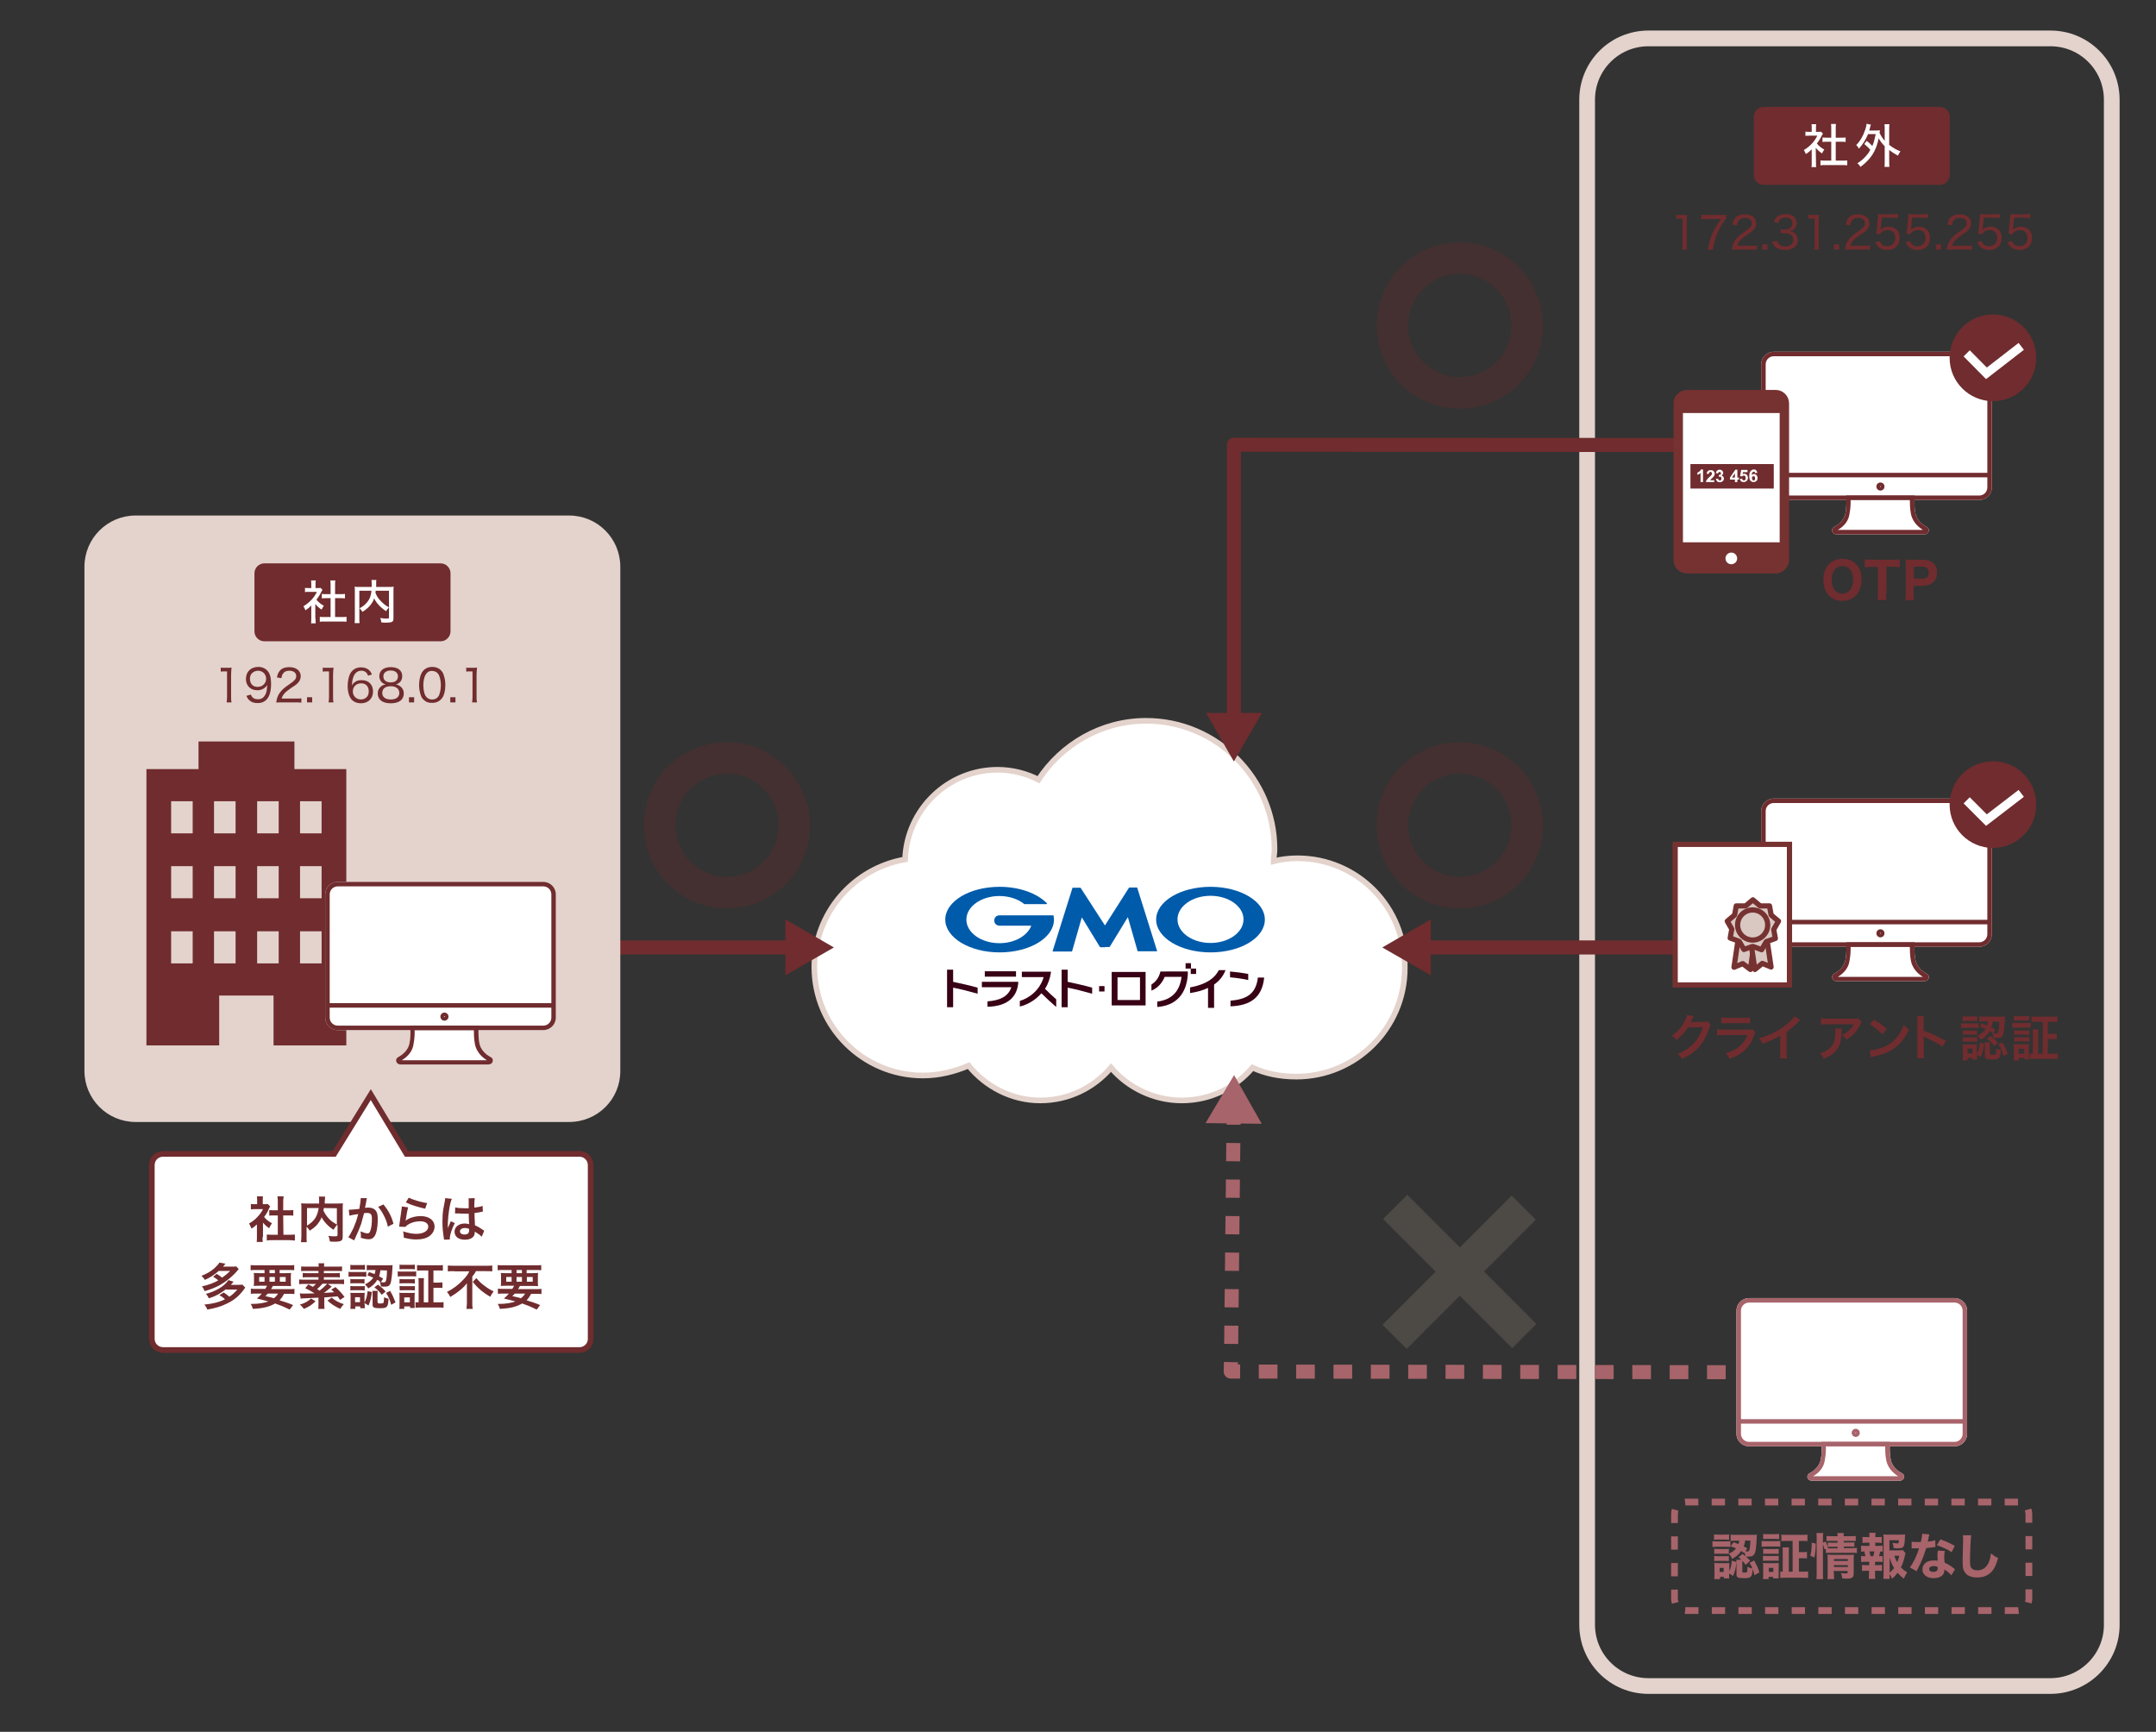 <?xml version="1.0" encoding="utf-8"?>
<!-- Generator: Adobe Illustrator 26.2.1, SVG Export Plug-In . SVG Version: 6.00 Build 0)  -->
<svg version="1.1" id="レイヤー_1" xmlns="http://www.w3.org/2000/svg" xmlns:xlink="http://www.w3.org/1999/xlink" x="0px"
	 y="0px" viewBox="0 0 960 771" style="enable-background:new 0 0 960 771;" xml:space="preserve">
<rect x="0" y="0" width="960" height="771" fill="#333333" stroke="none"/>
<style type="text/css">
	.st0{opacity:0.25;}
	.st1{fill:#762729;}
	.st2{fill:#9C9081;}
	.st3{fill:#FFFFFF;stroke:#E3D3CC;stroke-width:2.512;stroke-miterlimit:10;}
	.st4{fill:none;stroke:#E3D3CC;stroke-width:7;stroke-miterlimit:10;}
	.st5{fill:none;stroke:#702C2E;stroke-width:6.252;stroke-linejoin:round;}
	.st6{fill:#702C2E;}
	.st7{fill:#E3D3CC;}
	.st8{enable-background:new    ;}
	.st9{fill:#FFFFFF;}
	.st10{fill:#702C2E;stroke:#FFFFFF;stroke-width:3.869;stroke-miterlimit:10;}
	.st11{fill:#753231;stroke:#753231;stroke-width:1.237;stroke-miterlimit:10;}
	.st12{fill:#FFFFFF;stroke:#753231;stroke-width:0.538;stroke-miterlimit:10;}
	.st13{fill:none;stroke:#A7646A;stroke-width:6.252;stroke-linejoin:round;}
	.st14{fill:none;stroke:#A7646A;stroke-width:6.252;stroke-linejoin:round;stroke-dasharray:8.316,8.316;}
	.st15{fill:none;stroke:#A7646A;stroke-width:6.252;stroke-linejoin:round;stroke-dasharray:8.132,8.132;}
	.st16{fill:#A7646A;}
	.st17{fill:none;stroke:#A7646A;stroke-width:3.006;stroke-miterlimit:10;stroke-dasharray:5.93,5.93;}
	.st18{fill:#FFFFFF;stroke:#753231;stroke-width:2.322;stroke-miterlimit:10;}
	.st19{fill:#D9C7C1;stroke:#753231;stroke-width:2.322;stroke-linecap:round;stroke-linejoin:round;stroke-miterlimit:10;}
	.st20{fill:#FFFFFF;stroke:#702C2E;stroke-width:2.511;stroke-miterlimit:10;}
	.st21{clip-path:url(#SVGID_00000070104973768809328110000003490010237744033980_);}
	.st22{clip-path:url(#SVGID_00000140736384509605900590000016025356175420057992_);fill:#005BAB;}
	.st23{clip-path:url(#SVGID_00000140736384509605900590000016025356175420057992_);fill:#380115;}
</style>
<g class="st0">
	<g>
		<path class="st1" d="M323.7,330.4c-20.5,0-37,16.4-37,37c0,20.5,16.4,37,37,37c20.5,0,37-16.4,37-37
			C360.6,346.9,343.8,330.4,323.7,330.4 M323.7,390.4c-12.7,0-23-10.3-23-23s10.3-23,23-23s23,10.3,23,23S336.4,390.4,323.7,390.4"
			/>
	</g>
</g>
<g class="st0">
	<g>
		<path class="st1" d="M650,107.9c-20.5,0-37,16.4-37,37s16.4,37,37,37s37-16.4,37-37S670.1,107.9,650,107.9 M650,167.9
			c-12.7,0-23-10.3-23-23s10.3-23,23-23s23,10.3,23,23C673,157.6,662.7,167.9,650,167.9"/>
	</g>
</g>
<g class="st0">
	<g>
		
			<rect x="642.5" y="525.4" transform="matrix(0.707 -0.707 0.707 0.707 -209.853 625.48)" class="st2" width="15.2" height="81.3"/>
		
			<rect x="609.2" y="558.8" transform="matrix(0.707 -0.707 0.707 0.707 -210.165 625.39)" class="st2" width="81.3" height="15.2"/>
	</g>
</g>
<path class="st3" d="M577.7,382.1c-3.5,0-7.1,0.4-10.6,1.3c0-1.8,0.4-3.5,0.4-5.3c0-31.5-25.7-57.2-57.2-57.2
	c-20,0-37.7,10.6-47.9,26.2c-5.3-2.7-11.5-4.4-18.2-4.4c-22.2,0-40.4,17.7-41.2,39.9c-23.1,4-40.4,24-40.4,47.9
	c0,26.6,21.7,48.3,48.3,48.3c7.5,0,14.2-1.8,20.4-4.4c7.5,9.3,19.1,15.5,31.9,15.5s24-5.8,31.5-14.6c7.5,8.9,19.1,14.6,31.5,14.6
	c12.9,0,24-5.8,31.5-14.6c5.8,2.7,12.4,4,19.5,4c26.6,0,48.3-21.7,48.3-48.3C626,403.8,604.3,382.1,577.7,382.1z"/>
<path class="st4" d="M913,750.6H734c-15.1,0-27.3-12.2-27.3-27.3V44.4c0-15.1,12.2-27.3,27.3-27.3h179c15.1,0,27.3,12.2,27.3,27.3
	v678.8C940.4,738.3,928.1,750.6,913,750.6z"/>
<g>
	<g>
		<line class="st5" x1="263.2" y1="421.8" x2="353.3" y2="421.8"/>
		<g>
			<polygon class="st6" points="349.7,434.2 371.3,421.8 349.7,409.3 			"/>
		</g>
	</g>
</g>
<g>
	<g>
		<polyline class="st5" points="746.5,198.1 549.4,198 549.4,321.1 		"/>
		<g>
			<polygon class="st6" points="537,317.4 549.4,339 561.9,317.4 			"/>
		</g>
	</g>
</g>
<g class="st0">
	<g>
		<path class="st1" d="M650,330.4c-20.5,0-37,16.4-37,37c0,20.5,16.4,37,37,37s37-16.4,37-37C686.9,346.9,670.1,330.4,650,330.4
			 M650,390.4c-12.7,0-23-10.3-23-23s10.3-23,23-23s23,10.3,23,23S662.7,390.4,650,390.4"/>
	</g>
</g>
<g>
	<g>
		<line class="st5" x1="748.5" y1="421.8" x2="633.4" y2="421.8"/>
		<g>
			<polygon class="st6" points="637.1,409.3 615.5,421.8 637.1,434.2 			"/>
		</g>
	</g>
</g>
<path class="st7" d="M253.4,499.5h-193c-12.6,0-22.8-10.2-22.8-22.8V252.3c0-12.6,10.2-22.8,22.8-22.8h193
	c12.6,0,22.8,10.2,22.8,22.8v224.4C276.3,489.3,266.1,499.5,253.4,499.5z"/>
<path class="st6" d="M863.8,82.3h-78.5c-2.4,0-4.4-2-4.4-4.4V52c0-2.4,2-4.4,4.4-4.4h78.5c2.4,0,4.4,2,4.4,4.4v25.9
	C868.1,80.3,866.2,82.3,863.8,82.3z"/>
<g class="st8">
	<path class="st9" d="M808.6,72.3c0,1,0,1.5,0.1,2.1h-2.1c0.1-0.6,0.1-1.2,0.1-2.1v-5.8c-0.9,0.9-1.4,1.3-2.6,2.1
		c-0.2-0.6-0.6-1.3-0.9-1.8c1.5-0.9,2.6-1.8,3.7-3c1-1.1,1.6-2,2.3-3.4h-3.6c-0.7,0-1.2,0-1.7,0.1v-1.9c0.6,0.1,1,0.1,1.7,0.1h1.1
		v-1.8c0-0.5,0-1.1-0.1-1.6h2.1c-0.1,0.5-0.1,1-0.1,1.6v1.8h1c0.6,0,0.9,0,1.2-0.1l0.9,0.9c-0.2,0.3-0.3,0.5-0.5,0.8
		c-0.7,1.5-1.3,2.4-2.2,3.6c1,1.2,1.9,1.9,3.3,2.7c-0.4,0.6-0.7,1-1,1.7c-1.2-0.8-1.9-1.4-2.8-2.5L808.6,72.3L808.6,72.3z
		 M817.4,71.5h2.8c1.1,0,1.7,0,2.3-0.1v2.2c-0.7-0.1-1.5-0.1-2.3-0.1h-7.3c-0.9,0-1.6,0-2.3,0.1v-2.2c0.6,0.1,1.3,0.1,2.3,0.1h2.5
		v-8.4h-1.8c-0.8,0-1.4,0-2.1,0.1v-2c0.6,0.1,1.2,0.1,2.1,0.1h1.8v-4c0-0.8,0-1.3-0.1-2.1h2.2c-0.1,0.8-0.1,1.2-0.1,2.1v4h2.4
		c0.9,0,1.5,0,2-0.1v2c-0.6-0.1-1.3-0.1-2-0.1h-2.4L817.4,71.5L817.4,71.5z"/>
	<path class="st9" d="M831.2,62.7c1.1,0.9,1.7,1.4,2.5,2.3c0.7-1.7,1-2.9,1.5-5.3h-3.4c-1,2.4-2.3,4.5-4.1,6.5
		c-0.4-0.8-0.5-1-1.2-1.6c1.8-1.8,3.1-4.1,4-6.8c0.3-0.8,0.6-2,0.6-2.7l2,0.4c-0.2,0.4-0.3,0.6-0.4,1.2c-0.1,0.5-0.2,0.8-0.4,1.4
		h3.1c0.8,0,1.2,0,1.7-0.1c-0.1,0.4-0.1,0.5-0.2,1.1c0.5,1.2,1.3,2.4,2.3,3.6v-5.1c0-1,0-1.5-0.1-2.3h2.2c-0.1,0.8-0.1,1.3-0.1,2.3
		v6.9c1.5,1.2,3.2,2.2,5,2.9c-0.4,0.5-0.7,1.1-1.1,1.9c-1.5-0.8-2.7-1.6-3.9-2.5v4.8c0,1.2,0,1.8,0.1,2.7h-2.2
		c0.1-0.8,0.1-1.5,0.1-2.7v-6.5c-1.2-1.2-1.9-2.2-2.7-3.5c-0.5,2.8-1.5,5.3-2.8,7.3s-3.2,3.9-5.3,5.4c-0.4-0.7-0.8-1.2-1.4-1.6
		c1.5-0.9,2.8-2,4-3.4c0.7-0.8,1.2-1.5,1.8-2.6c-0.9-1-1.6-1.7-2.7-2.6L831.2,62.7z"/>
</g>
<g>
	<path class="st6" d="M131.1,342.4v-12.3H88.4v12.3H65.2v123h32.4v-22.2h24.2v22.2h32.4v-123H131.1z M85.8,428.9h-9.6v-14.3h9.6
		V428.9z M85.8,399.9h-9.6v-14.3h9.6V399.9z M85.8,371h-9.6v-14.3h9.6V371z M104.9,428.9h-9.6v-14.3h9.6V428.9L104.9,428.9z
		 M104.9,399.9h-9.6v-14.3h9.6V399.9L104.9,399.9z M104.9,371h-9.6v-14.3h9.6V371L104.9,371z M124.1,428.9h-9.6v-14.3h9.6V428.9z
		 M124.1,399.9h-9.6v-14.3h9.6V399.9z M124.1,371h-9.6v-14.3h9.6V371z M143.2,428.9h-9.6v-14.3h9.6V428.9z M143.2,399.9h-9.6v-14.3
		h9.6V399.9z M143.2,371h-9.6v-14.3h9.6V371z"/>
</g>
<g>
	<path class="st9" d="M217.5,473.9h-39.2c-0.9,0-1.7-0.6-1.9-1.4s0.2-1.5,0.9-1.9c2.7-1.4,4.5-3.6,5-6c0.7-3.4,0.4-6.9,0.4-6.9
		l-0.1-1.1h30.6l-0.1,1.1c0,0-0.3,3.5,0.4,6.9c0.5,2.4,2.3,4.6,5,6c0.8,0.4,1.1,1.1,0.9,1.9C219.2,473.4,218.4,473.9,217.5,473.9"/>
	<path class="st9" d="M241.9,458.6h-91.5c-3.1,0-5.6-2.5-5.6-5.6v-54.8c0-3.1,2.5-5.6,5.6-5.6h91.5c3.1,0,5.6,2.5,5.6,5.6V453
		C247.5,456.1,245,458.6,241.9,458.6"/>
	<path class="st6" d="M197.9,454.4c-1,0-1.8-0.8-1.8-1.8s0.8-1.8,1.8-1.8s1.8,0.8,1.8,1.8S198.9,454.4,197.9,454.4 M197.9,452.4
		c-0.1,0-0.2,0.1-0.2,0.2c0,0.2,0.4,0.2,0.4,0C198.1,452.5,198,452.4,197.9,452.4"/>
	<path class="st6" d="M217.5,473.9h-39.2c-0.9,0-1.7-0.6-1.9-1.4s0.2-1.5,0.9-1.9c2.7-1.4,4.5-3.6,5-6c0.7-3.4,0.4-6.9,0.4-6.9
		l-0.1-1.1h30.6l-0.1,1.1c0,0-0.3,3.5,0.4,6.9c0.5,2.4,2.3,4.6,5,6c0.8,0.4,1.1,1.1,0.9,1.9C219.2,473.4,218.4,473.9,217.5,473.9
		 M178.9,472h37.9c-2.8-1.7-4.7-4.2-5.3-7c-0.5-2.5-0.5-5-0.5-6.4h-26.4c0.1,1.4,0,3.9-0.5,6.4C183.7,467.8,181.8,470.3,178.9,472"
		/>
	<rect x="145.8" y="446.6" class="st6" width="100.8" height="2"/>
	<path class="st6" d="M241.9,458.6h-91.5c-3.1,0-5.6-2.5-5.6-5.6v-54.8c0-3.1,2.5-5.6,5.6-5.6h91.5c3.1,0,5.6,2.5,5.6,5.6V453
		C247.5,456.1,245,458.6,241.9,458.6 M150.4,394.6c-2,0-3.6,1.6-3.6,3.6V453c0,2,1.6,3.6,3.6,3.6h91.5c2,0,3.6-1.6,3.6-3.6v-54.8
		c0-2-1.6-3.6-3.6-3.6H150.4z"/>
</g>
<path class="st6" d="M196.2,285.5h-78.5c-2.4,0-4.4-2-4.4-4.4v-25.9c0-2.4,2-4.4,4.4-4.4h78.5c2.4,0,4.4,2,4.4,4.4v25.9
	C200.6,283.5,198.6,285.5,196.2,285.5z"/>
<g class="st8">
	<path class="st9" d="M140.5,275.4c0,1,0,1.5,0.1,2.1h-2.1c0.1-0.6,0.1-1.2,0.1-2.1v-5.8c-0.9,0.9-1.4,1.3-2.6,2.1
		c-0.2-0.6-0.6-1.3-0.9-1.8c1.5-0.9,2.6-1.8,3.7-3c1-1.1,1.6-2,2.3-3.4h-3.6c-0.7,0-1.2,0-1.7,0.1v-1.9c0.6,0.1,1,0.1,1.7,0.1h1.1
		V260c0-0.5,0-1.1-0.1-1.6h2.1c-0.1,0.5-0.1,1-0.1,1.6v1.8h1c0.6,0,0.9,0,1.2-0.1l0.9,0.9c-0.2,0.3-0.3,0.5-0.5,0.8
		c-0.7,1.5-1.3,2.4-2.2,3.6c1,1.2,1.9,1.9,3.3,2.7c-0.4,0.6-0.7,1-1,1.7c-1.2-0.8-1.9-1.4-2.8-2.5v6.5H140.5z M149.2,274.7h2.8
		c1.1,0,1.7,0,2.3-0.1v2.2c-0.7-0.1-1.5-0.1-2.3-0.1h-7.3c-0.9,0-1.6,0-2.3,0.1v-2.2c0.6,0.1,1.3,0.1,2.3,0.1h2.5v-8.4h-1.8
		c-0.8,0-1.4,0-2.1,0.1v-2c0.6,0.1,1.1,0.1,2.1,0.1h1.8v-4c0-0.8,0-1.3-0.1-2.1h2.2c-0.1,0.8-0.1,1.2-0.1,2.1v4h2.4
		c0.9,0,1.5,0,2-0.1v2c-0.6-0.1-1.3-0.1-2-0.1h-2.4L149.2,274.7L149.2,274.7z"/>
	<path class="st9" d="M167.3,263c-0.1,0.4-0.1,0.6-0.1,1c0.5,1.2,1.1,2.3,2.1,3.3c0.4,0.5,1.2,1.2,1.9,1.8c0.5,0.4,1,0.7,2,1.3
		c-0.5,0.5-0.9,1-1.3,1.7c-2.4-1.6-4.3-3.6-5.3-5.7c-0.3,0.9-0.6,1.5-1.1,2.2c-1,1.5-2.1,2.5-4.1,3.8c-0.3-0.5-0.7-1-1.3-1.6
		c1.7-0.9,2.4-1.6,3.3-2.6c1.2-1.4,1.8-2.9,2-5.2H160v12c0,1.3,0,1.9,0.1,2.4h-2.2c0.1-0.7,0.1-1.5,0.1-2.4v-11.8c0-0.8,0-1.4-0.1-2
		c0.7,0.1,1.3,0.1,2.3,0.1h5.3c0-0.6,0-0.9,0-1.3c0-0.8,0-1.3-0.1-1.8h2.2c-0.1,0.4-0.1,0.6-0.1,1.1c0,0.2,0,0.2,0,1.2
		c0,0.3,0,0.6,0,0.8h5.5c1,0,1.6,0,2.3-0.1c-0.1,0.6-0.1,1.1-0.1,2v12c0,1-0.2,1.5-0.8,1.7c-0.5,0.2-1.1,0.3-2.4,0.3
		c-0.7,0-1.2,0-2.2-0.1c-0.1-0.9-0.2-1.3-0.5-2c1.1,0.2,1.9,0.3,2.8,0.3c1,0,1.1-0.1,1.1-0.6V263H167.3z"/>
</g>
<g class="st8">
	<path class="st6" d="M826.4,251.1c1.7,1.6,2.5,4.1,2.5,7c0,5.7-3.4,9.4-8.5,9.4c-5.2,0-8.5-3.7-8.5-9.4c0-5.7,3.3-9.3,8.5-9.3
		C822.9,248.8,824.9,249.5,826.4,251.1z M825.1,258.1c0-2.2-0.6-3.8-1.6-4.9c-0.8-0.8-1.9-1.2-3.1-1.2c-2.9,0-4.8,2.4-4.8,6.1
		c0,3.8,1.8,6.2,4.8,6.2C823.3,264.2,825.1,261.9,825.1,258.1z"/>
</g>
<g class="st8">
	<path class="st6" d="M839.8,264c0,1.3,0,2.1,0.2,3.1h-4c0.1-0.9,0.2-1.8,0.2-3.1v-11.6h-2.8c-1.3,0-2.3,0-3.1,0.2V249
		c0.9,0.1,1.8,0.2,3.1,0.2h9.2c1.5,0,2.4,0,3.3-0.2v3.5c-0.9-0.1-1.7-0.2-3.3-0.2H840V264H839.8z"/>
</g>
<g class="st8">
	<path class="st6" d="M848.4,267c0.1-0.9,0.2-1.8,0.2-3v-11.9c0-1.1,0-2-0.2-3c1,0,1.7,0.1,3,0.1h4.7c2.2,0,3.9,0.6,5,1.7
		c0.9,0.9,1.4,2.3,1.4,4c0,1.8-0.5,3.2-1.6,4.2c-1.1,1.1-2.8,1.7-4.9,1.7h-3.9v3.3c0,1.3,0,2.2,0.2,3.1h-3.9V267z M856,257.6
		c1.8,0,2.8-1,2.8-2.7c0-0.8-0.2-1.5-0.7-1.9c-0.5-0.5-1.1-0.7-2.1-0.7h-3.8v5.3H856z"/>
</g>
<g>
	<path class="st9" d="M856.9,237.9h-39.2c-0.9,0-1.7-0.6-1.9-1.4c-0.2-0.8,0.2-1.5,0.9-1.9c2.7-1.4,4.5-3.6,5-6
		c0.7-3.4,0.4-6.9,0.4-6.9l-0.1-1.1h30.6l-0.1,1.1c0,0-0.3,3.5,0.4,6.9c0.5,2.4,2.3,4.6,5,6c0.8,0.4,1.1,1.1,0.9,1.9
		C858.6,237.3,857.8,237.9,856.9,237.9"/>
	<path class="st9" d="M881.3,222.6h-91.5c-3.1,0-5.6-2.5-5.6-5.6v-54.8c0-3.1,2.5-5.6,5.6-5.6h91.5c3.1,0,5.6,2.5,5.6,5.6V217
		C886.9,220.1,884.4,222.6,881.3,222.6"/>
	<path class="st6" d="M837.3,218.4c-1,0-1.8-0.8-1.8-1.8s0.8-1.8,1.8-1.8s1.8,0.8,1.8,1.8C839.1,217.6,838.3,218.4,837.3,218.4
		 M837.3,216.4c-0.1,0-0.2,0.1-0.2,0.2c0,0.2,0.4,0.2,0.4,0C837.5,216.5,837.4,216.4,837.3,216.4"/>
	<path class="st6" d="M856.9,237.9h-39.2c-0.9,0-1.7-0.6-1.9-1.4c-0.2-0.8,0.2-1.5,0.9-1.9c2.7-1.4,4.5-3.6,5-6
		c0.7-3.4,0.4-6.9,0.4-6.9l-0.1-1.1h30.6l-0.1,1.1c0,0-0.3,3.5,0.4,6.9c0.5,2.4,2.3,4.6,5,6c0.8,0.4,1.1,1.1,0.9,1.9
		C858.6,237.3,857.8,237.9,856.9,237.9 M818.3,235.9h37.9c-2.8-1.7-4.7-4.2-5.3-7c-0.5-2.5-0.5-5-0.5-6.4H824c0.1,1.4,0,3.9-0.5,6.4
		C823.1,231.8,821.2,234.3,818.3,235.9"/>
	<rect x="785.2" y="210.5" class="st6" width="100.8" height="2"/>
	<path class="st6" d="M881.3,222.6h-91.5c-3.1,0-5.6-2.5-5.6-5.6v-54.8c0-3.1,2.5-5.6,5.6-5.6h91.5c3.1,0,5.6,2.5,5.6,5.6V217
		C886.9,220.1,884.4,222.6,881.3,222.6 M789.8,158.6c-2,0-3.6,1.6-3.6,3.6V217c0,2,1.6,3.6,3.6,3.6h91.5c2,0,3.6-1.6,3.6-3.6v-54.8
		c0-2-1.6-3.6-3.6-3.6L789.8,158.6L789.8,158.6z"/>
</g>
<g>
	<circle class="st6" cx="887.4" cy="159.3" r="19.3"/>
	<polyline class="st10" points="875.7,157.3 884.5,166.2 900,154.2 	"/>
</g>
<g>
	<path class="st9" d="M856.9,436.8h-39.2c-0.9,0-1.7-0.6-1.9-1.4s0.2-1.5,0.9-1.9c2.7-1.4,4.5-3.6,5-6c0.7-3.4,0.4-6.9,0.4-6.9
		l-0.1-1.1h30.6l-0.1,1.1c0,0-0.3,3.5,0.4,6.9c0.5,2.4,2.3,4.6,5,6c0.8,0.4,1.1,1.1,0.9,1.9C858.6,436.3,857.8,436.8,856.9,436.8"/>
	<path class="st9" d="M881.3,421.5h-91.5c-3.1,0-5.6-2.5-5.6-5.6v-54.8c0-3.1,2.5-5.6,5.6-5.6h91.5c3.1,0,5.6,2.5,5.6,5.6v54.8
		C886.9,419,884.4,421.5,881.3,421.5"/>
	<path class="st6" d="M837.3,417.3c-1,0-1.8-0.8-1.8-1.8s0.8-1.8,1.8-1.8s1.8,0.8,1.8,1.8S838.3,417.3,837.3,417.3 M837.3,415.3
		c-0.1,0-0.2,0.1-0.2,0.2c0,0.2,0.4,0.2,0.4,0C837.5,415.4,837.4,415.3,837.3,415.3"/>
	<path class="st6" d="M856.9,436.8h-39.2c-0.9,0-1.7-0.6-1.9-1.4s0.2-1.5,0.9-1.9c2.7-1.4,4.5-3.6,5-6c0.7-3.4,0.4-6.9,0.4-6.9
		l-0.1-1.1h30.6l-0.1,1.1c0,0-0.3,3.5,0.4,6.9c0.5,2.4,2.3,4.6,5,6c0.8,0.4,1.1,1.1,0.9,1.9C858.6,436.3,857.8,436.8,856.9,436.8
		 M818.3,434.9h37.9c-2.8-1.7-4.7-4.2-5.3-7c-0.5-2.5-0.5-5-0.5-6.4H824c0.1,1.4,0,3.9-0.5,6.4C823.1,430.7,821.2,433.2,818.3,434.9
		"/>
	<rect x="785.2" y="409.5" class="st6" width="100.8" height="2"/>
	<path class="st6" d="M881.3,421.5h-91.5c-3.1,0-5.6-2.5-5.6-5.6v-54.8c0-3.1,2.5-5.6,5.6-5.6h91.5c3.1,0,5.6,2.5,5.6,5.6v54.8
		C886.9,419,884.4,421.5,881.3,421.5 M789.8,357.5c-2,0-3.6,1.6-3.6,3.6v54.8c0,2,1.6,3.6,3.6,3.6h91.5c2,0,3.6-1.6,3.6-3.6v-54.8
		c0-2-1.6-3.6-3.6-3.6H789.8z"/>
</g>
<g>
	<circle class="st6" cx="887.4" cy="358.2" r="19.3"/>
	<polyline class="st10" points="875.7,356.3 884.5,365.1 900,353.2 	"/>
</g>
<g>
	<path class="st11" d="M790.6,254.7h-39.4c-3,0-5.4-2.4-5.4-5.4v-69.7c0-3,2.4-5.4,5.4-5.4h39.4c3,0,5.4,2.4,5.4,5.4v69.7
		C796,252.2,793.5,254.7,790.6,254.7z"/>
	<rect x="749.1" y="183.6" class="st12" width="43.6" height="58.1"/>
	<circle class="st9" cx="770.9" cy="248.6" r="2.6"/>
	<rect x="752.7" y="206.6" class="st6" width="37.1" height="10.9"/>
	<g class="st8">
		<path class="st9" d="M758.2,214.6h-1v-4c-0.4,0.4-0.8,0.6-1.4,0.8v-1c0.3-0.1,0.6-0.3,0.9-0.5c0.3-0.3,0.5-0.5,0.7-0.9h0.9v5.6
			L758.2,214.6L758.2,214.6z"/>
		<path class="st9" d="M763.3,213.6v1h-3.7c0-0.4,0.2-0.7,0.4-1s0.6-0.8,1.2-1.3c0.5-0.4,0.8-0.7,0.9-0.9c0.1-0.2,0.2-0.4,0.2-0.6
			c0-0.2-0.1-0.4-0.2-0.5s-0.3-0.2-0.5-0.2s-0.4,0.1-0.5,0.2c-0.1,0.1-0.2,0.4-0.2,0.7l-1-0.1c0.1-0.6,0.3-1,0.6-1.2
			c0.3-0.3,0.7-0.4,1.2-0.4s1,0.1,1.3,0.4c0.3,0.3,0.5,0.7,0.5,1.1c0,0.2,0,0.5-0.1,0.7s-0.2,0.5-0.4,0.7c-0.1,0.2-0.4,0.4-0.7,0.7
			s-0.5,0.5-0.6,0.6s-0.2,0.2-0.2,0.3h1.8V213.6z"/>
		<path class="st9" d="M764,213.2l1-0.1c0,0.3,0.1,0.5,0.3,0.6s0.3,0.2,0.5,0.2s0.4-0.1,0.5-0.2s0.2-0.4,0.2-0.7s-0.1-0.5-0.2-0.6
			c-0.1-0.2-0.3-0.2-0.5-0.2c-0.1,0-0.3,0-0.5,0.1l0.1-0.9c0.3,0,0.5-0.1,0.7-0.2s0.2-0.3,0.2-0.5s-0.1-0.3-0.2-0.4
			c-0.1-0.1-0.3-0.2-0.4-0.2c-0.2,0-0.3,0.1-0.5,0.2c-0.1,0.1-0.2,0.3-0.2,0.5l-1-0.2c0.1-0.3,0.2-0.6,0.3-0.8s0.3-0.4,0.6-0.5
			c0.2-0.1,0.5-0.2,0.8-0.2c0.5,0,0.9,0.2,1.2,0.5s0.4,0.6,0.4,0.9c0,0.5-0.3,0.9-0.8,1.2c0.3,0.1,0.6,0.2,0.8,0.5
			c0.2,0.2,0.3,0.5,0.3,0.8c0,0.5-0.2,0.9-0.5,1.2c-0.4,0.3-0.8,0.5-1.3,0.5s-0.9-0.1-1.2-0.4S764.1,213.6,764,213.2z"/>
		<path class="st9" d="M772.5,214.6v-1.1h-2.2v-0.9l2.4-3.5h0.9v3.5h0.7v0.9h-0.7v1.1H772.5z M772.5,212.6v-1.9l-1.3,1.9H772.5z"/>
		<path class="st9" d="M774.7,213.2l1-0.1c0,0.2,0.1,0.4,0.3,0.6c0.1,0.1,0.3,0.2,0.5,0.2s0.4-0.1,0.6-0.3c0.2-0.2,0.2-0.4,0.2-0.8
			c0-0.3-0.1-0.6-0.2-0.8s-0.3-0.3-0.6-0.3s-0.6,0.1-0.8,0.4l-0.9-0.1l0.5-2.8h2.8v1h-2l-0.2,0.9c0.2-0.1,0.5-0.2,0.7-0.2
			c0.5,0,0.9,0.2,1.2,0.5s0.5,0.8,0.5,1.3s-0.1,0.9-0.4,1.2c-0.4,0.5-0.9,0.7-1.5,0.7c-0.5,0-0.9-0.1-1.2-0.4
			C775,214,774.8,213.7,774.7,213.2z"/>
		<path class="st9" d="M782.5,210.5l-1,0.1c0-0.2-0.1-0.4-0.2-0.5s-0.2-0.1-0.4-0.1s-0.4,0.1-0.6,0.3s-0.3,0.6-0.3,1.2
			c0.3-0.3,0.6-0.5,1-0.5s0.8,0.2,1.1,0.5s0.5,0.8,0.5,1.3c0,0.6-0.2,1-0.5,1.3s-0.8,0.5-1.3,0.5c-0.6,0-1-0.2-1.4-0.6
			c-0.4-0.4-0.5-1.1-0.5-2.1s0.2-1.7,0.6-2.2c0.4-0.4,0.9-0.7,1.4-0.7c0.4,0,0.8,0.1,1,0.3C782.2,209.7,782.4,210,782.5,210.5z
			 M780.1,212.8c0,0.3,0.1,0.6,0.2,0.8c0.2,0.2,0.3,0.3,0.5,0.3s0.4-0.1,0.5-0.2c0.1-0.2,0.2-0.4,0.2-0.7c0-0.4-0.1-0.6-0.2-0.8
			c-0.1-0.2-0.3-0.2-0.5-0.2s-0.4,0.1-0.5,0.2C780.2,212.2,780.1,212.5,780.1,212.8z"/>
	</g>
</g>
<g>
	<g class="st8">
		<path class="st6" d="M98.1,297.2c0.6,0.1,1,0.1,1.8,0.1h1.4c0.8,0,1.1,0,1.8-0.1c-0.1,1.2-0.2,2.2-0.2,3.3v9.8c0,1,0,1.6,0.2,2.4
			h-2.2c0.1-0.7,0.2-1.4,0.2-2.4v-11.4h-1c-0.7,0-1.2,0-1.8,0.1v-1.8H98.1z"/>
		<path class="st6" d="M111.7,309.2c0.2,0.6,0.4,0.9,0.7,1.2c0.5,0.6,1.4,0.9,2.5,0.9c1.4,0,2.4-0.6,3.1-1.8
			c0.4-0.6,0.7-1.6,0.8-2.5c0.1-0.4,0.1-1.2,0.2-2.1c-0.3,0.5-0.5,0.8-0.9,1.1c-1,0.9-2.1,1.3-3.5,1.3c-1.5,0-2.8-0.5-3.7-1.4
			c-0.9-0.9-1.4-2.2-1.4-3.6c0-3.3,2.2-5.4,5.6-5.4c2,0,3.7,1,4.7,2.7c0.6,1.1,0.9,2.8,0.9,4.9c0,3-0.6,5.3-1.8,6.7
			c-1,1.2-2.4,1.8-4.2,1.8c-1.4,0-2.6-0.3-3.5-1.1c-0.6-0.5-1-1-1.5-2.1L111.7,309.2z M118.5,302.2c0-2.1-1.6-3.6-3.6-3.6
			c-1,0-1.9,0.4-2.6,1c-0.7,0.7-1,1.5-1,2.6c0,2.2,1.3,3.6,3.4,3.6C116.9,305.8,118.5,304.2,118.5,302.2z"/>
		<path class="st6" d="M125.3,312.7c-1.3,0-1.7,0-2.3,0.1c0.2-1.5,0.3-1.8,0.6-2.6c0.5-1.3,1.4-2.5,2.6-3.6c0.7-0.6,1.1-0.9,3.1-2.3
			c1.9-1.3,2.6-2.1,2.6-3.3c0-1.5-1.2-2.4-3.1-2.4c-1.3,0-2.2,0.4-2.8,1.3c-0.4,0.5-0.5,1-0.7,2l-2-0.3c0.3-1.4,0.6-2.2,1.3-3
			c0.9-1.1,2.4-1.6,4.2-1.6c3.1,0,5.1,1.6,5.1,4c0,0.9-0.3,1.9-0.9,2.6c-0.6,0.8-1.1,1.2-3.4,2.7c-2.6,1.8-3.7,2.9-4.2,4.7h6.2
			c1.1,0,1.9,0,2.6-0.1v1.9c-0.9-0.1-1.5-0.1-2.6-0.1L125.3,312.7L125.3,312.7z"/>
		<path class="st6" d="M139,310.4v2.3h-2.3v-2.3H139z"/>
		<path class="st6" d="M143.5,297.2c0.6,0.1,1,0.1,1.8,0.1h1.4c0.8,0,1.1,0,1.8-0.1c-0.1,1.2-0.2,2.2-0.2,3.3v9.8c0,1,0,1.6,0.2,2.4
			h-2.2c0.1-0.7,0.2-1.4,0.2-2.4v-11.4h-1c-0.7,0-1.2,0-1.8,0.1v-1.8H143.5z"/>
		<path class="st6" d="M163.9,300.8c-0.6-1.5-1.5-2.2-3-2.2s-2.7,0.8-3.4,2.4c-0.5,1.2-0.7,2.1-0.8,4.1c0.4-0.6,0.6-0.9,1-1.2
			c0.9-0.8,1.9-1.1,3.3-1.1c3.2,0,5.1,2,5.1,5.1s-2.2,5.2-5.4,5.2c-1.5,0-2.9-0.5-3.8-1.3c-1.3-1.2-2.1-3.5-2.1-6.4
			c0-2.5,0.6-4.8,1.5-6.1c1.1-1.5,2.6-2.2,4.5-2.2c1.5,0,2.8,0.5,3.6,1.3c0.5,0.5,0.8,0.9,1.2,1.9L163.9,300.8z M157.1,307.8
			c0,2.1,1.6,3.6,3.6,3.6c1.3,0,2.4-0.6,3-1.6c0.3-0.5,0.5-1.3,0.5-2c0-2.2-1.3-3.6-3.4-3.6C158.7,304.2,157.1,305.7,157.1,307.8z"
			/>
		<path class="st6" d="M168.9,301c0-2.5,2-4,5.1-4c3.2,0,5.1,1.5,5.1,4c0,1.9-1.1,3.3-2.9,3.7c0.8,0.1,1.4,0.4,2.1,0.9
			c1,0.8,1.5,1.8,1.5,3.1c0,2.8-2.1,4.4-5.8,4.4s-5.8-1.6-5.8-4.4c0-1.4,0.6-2.5,1.7-3.3c0.6-0.4,1.1-0.6,1.9-0.7
			C170,304.3,168.9,302.8,168.9,301z M170.2,308.5c0,1.8,1.4,2.9,3.8,2.9c2.4,0,3.8-1.1,3.8-2.9s-1.4-3-3.8-3
			C171.6,305.5,170.2,306.6,170.2,308.5z M170.7,301.1c0,1.7,1.2,2.7,3.3,2.7c2,0,3.2-1,3.2-2.7c0-1.6-1.3-2.6-3.2-2.6
			C172,298.5,170.7,299.5,170.7,301.1z"/>
		<path class="st6" d="M184.4,310.4v2.3h-2.3v-2.3H184.4z"/>
		<path class="st6" d="M188.6,311.5c-0.6-0.6-1-1.2-1.2-1.9c-0.5-1.4-0.8-3-0.8-4.6c0-2.1,0.5-4.3,1.2-5.5c1-1.7,2.6-2.6,4.7-2.6
			c1.5,0,2.9,0.5,3.8,1.5c0.6,0.6,1,1.2,1.2,1.9c0.5,1.4,0.8,3,0.8,4.6c0,2.4-0.5,4.6-1.4,5.8c-1,1.4-2.5,2.2-4.4,2.2
			C190.9,313,189.6,312.5,188.6,311.5z M190,299.7c-0.4,0.5-0.7,1-0.9,1.5c-0.4,1.2-0.6,2.5-0.6,3.9c0,1.8,0.4,3.7,0.9,4.6
			c0.7,1.1,1.7,1.7,3,1.7c1,0,1.8-0.3,2.4-0.9c0.4-0.4,0.8-1,0.9-1.6c0.4-1.2,0.6-2.5,0.6-3.9c0-1.7-0.4-3.6-0.9-4.5
			c-0.6-1.2-1.7-1.8-3.1-1.8C191.4,298.6,190.6,299,190,299.7z"/>
		<path class="st6" d="M202.8,310.4v2.3h-2.3v-2.3H202.8z"/>
		<path class="st6" d="M207.4,297.2c0.6,0.1,1,0.1,1.8,0.1h1.4c0.8,0,1.1,0,1.8-0.1c-0.1,1.2-0.2,2.2-0.2,3.3v9.8c0,1,0,1.6,0.2,2.4
			h-2.2c0.1-0.7,0.2-1.4,0.2-2.4v-11.4h-1c-0.7,0-1.2,0-1.8,0.1v-1.8H207.4z"/>
	</g>
</g>
<g>
	<g class="st8">
		<path class="st6" d="M746.2,95.6c0.6,0.1,1,0.1,1.8,0.1h1.4c0.8,0,1.1,0,1.8-0.1c-0.1,1.2-0.2,2.2-0.2,3.3v9.8c0,1,0,1.6,0.2,2.4
			H749c0.1-0.7,0.2-1.4,0.2-2.4V97.3h-1c-0.7,0-1.2,0-1.8,0.1v-1.8H746.2z"/>
		<path class="st6" d="M768.6,97.3c-0.4,0.4-0.8,0.9-1.6,2.2c-1.7,2.7-2.6,4.5-3.3,7c-0.5,1.6-0.7,2.5-1,4.7h-2.3
			c0.7-3.7,1.2-5.4,2.4-7.9c1-2,1.8-3.4,3.6-5.8H760c-1,0-1.6,0-2.4,0.1v-2c0.8,0.1,1.4,0.1,2.4,0.1h6.1c1.3,0,1.7,0,2.4-0.1
			L768.6,97.3L768.6,97.3z"/>
		<path class="st6" d="M773.4,111.1c-1.3,0-1.7,0-2.3,0.1c0.2-1.5,0.3-1.8,0.6-2.6c0.5-1.3,1.4-2.5,2.6-3.6c0.7-0.6,1.1-0.9,3.1-2.3
			c1.9-1.3,2.6-2.1,2.6-3.3c0-1.5-1.2-2.4-3.1-2.4c-1.3,0-2.2,0.4-2.8,1.3c-0.4,0.5-0.5,1-0.7,2l-2-0.3c0.3-1.4,0.6-2.2,1.3-3
			c0.9-1.1,2.4-1.6,4.2-1.6c3.1,0,5.1,1.6,5.1,4c0,0.9-0.3,1.9-0.9,2.6c-0.6,0.8-1.1,1.2-3.4,2.7c-2.6,1.8-3.7,2.9-4.2,4.7h6.2
			c1.1,0,1.9,0,2.6-0.1v1.9c-0.9-0.1-1.5-0.1-2.6-0.1C779.7,111.1,773.4,111.1,773.4,111.1z"/>
		<path class="st6" d="M787,108.8v2.3h-2.3v-2.3H787z"/>
		<path class="st6" d="M791.3,107.2c0.3,1,0.6,1.4,1.1,1.8c0.7,0.5,1.5,0.7,2.5,0.7c2.2,0,3.6-1.1,3.6-3s-1.4-2.9-3.9-2.9
			c-0.6,0-1.1,0-1.7,0.1v-1.8c0.5,0.1,1,0.1,1.6,0.1c1.3,0,2.2-0.3,2.8-0.9c0.5-0.5,0.8-1.2,0.8-1.9c0-1.6-1.1-2.5-3.1-2.5
			c-1.2,0-2,0.3-2.6,1c-0.3,0.3-0.4,0.7-0.6,1.4l-2-0.4c0.4-1.1,0.6-1.6,1.2-2.1c0.9-1,2.3-1.5,4.1-1.5c3,0,4.9,1.6,4.9,4
			c0,1.2-0.5,2.3-1.4,2.9c-0.5,0.4-0.9,0.5-1.9,0.7c1.4,0.2,2.2,0.5,2.8,1.3c0.6,0.7,1,1.6,1,2.7s-0.4,2.2-1.2,2.9
			c-1,1-2.5,1.5-4.4,1.5c-2.1,0-3.7-0.6-4.7-1.7c-0.5-0.5-0.7-1-1.1-2L791.3,107.2z"/>
		<path class="st6" d="M805,95.6c0.6,0.1,1,0.1,1.8,0.1h1.4c0.8,0,1.1,0,1.8-0.1c-0.1,1.2-0.2,2.2-0.2,3.3v9.8c0,1,0,1.6,0.2,2.4
			h-2.2c0.1-0.7,0.2-1.4,0.2-2.4V97.3h-1c-0.7,0-1.2,0-1.8,0.1v-1.8H805z"/>
		<path class="st6" d="M818.9,108.8v2.3h-2.3v-2.3H818.9z"/>
		<path class="st6" d="M823.8,111.1c-1.3,0-1.7,0-2.3,0.1c0.2-1.5,0.3-1.8,0.6-2.6c0.5-1.3,1.4-2.5,2.6-3.6c0.7-0.6,1.1-0.9,3.1-2.3
			c1.9-1.3,2.6-2.1,2.6-3.3c0-1.5-1.2-2.4-3.1-2.4c-1.3,0-2.2,0.4-2.8,1.3c-0.4,0.5-0.5,1-0.7,2l-2-0.3c0.3-1.4,0.6-2.2,1.3-3
			c0.9-1.1,2.4-1.6,4.2-1.6c3.1,0,5.1,1.6,5.1,4c0,0.9-0.3,1.9-0.9,2.6c-0.6,0.8-1.1,1.2-3.4,2.7c-2.6,1.8-3.7,2.9-4.2,4.7h6.2
			c1.1,0,1.9,0,2.6-0.1v1.9c-0.9-0.1-1.5-0.1-2.6-0.1C830.1,111.1,823.8,111.1,823.8,111.1z"/>
		<path class="st6" d="M837.5,101.4c0,0.3,0,0.3-0.1,0.9c1-0.9,2.1-1.4,3.5-1.4c3,0,5,2,5,5c0,3.3-2.2,5.4-5.6,5.4
			c-1.7,0-3-0.5-4-1.5c-0.5-0.5-0.8-1-1.3-2l2-0.5c0.2,0.6,0.3,0.8,0.6,1.2c0.6,0.7,1.6,1.1,2.7,1.1c2.2,0,3.6-1.5,3.6-3.7
			s-1.3-3.5-3.5-3.5c-1,0-2,0.4-2.7,1.1c-0.3,0.3-0.4,0.4-0.5,0.8l-1.8-0.2c0.2-0.9,0.2-1.3,0.3-2.1l0.4-4.6
			c0.1-0.7,0.1-0.8,0.1-1.4c0-0.1,0-0.1,0-0.7c0.6,0.1,1,0.1,2.1,0.1h4.3c1.2,0,1.7,0,2.5-0.2v1.9c-0.8-0.1-1.5-0.2-2.5-0.2h-4.7
			L837.5,101.4z"/>
		<path class="st6" d="M851,101.4c0,0.3,0,0.3-0.1,0.9c1-0.9,2.1-1.4,3.5-1.4c3,0,5,2,5,5c0,3.3-2.2,5.4-5.6,5.4c-1.7,0-3-0.5-4-1.5
			c-0.5-0.5-0.8-1-1.3-2l2-0.5c0.2,0.6,0.3,0.8,0.6,1.2c0.6,0.7,1.6,1.1,2.7,1.1c2.2,0,3.6-1.5,3.6-3.7s-1.3-3.5-3.5-3.5
			c-1,0-2,0.4-2.7,1.1c-0.3,0.3-0.4,0.4-0.5,0.8l-1.8-0.2c0.2-0.9,0.2-1.3,0.3-2.1l0.4-4.6c0.1-0.7,0.1-0.8,0.1-1.4
			c0-0.1,0-0.1,0-0.7c0.6,0.1,1,0.1,2.1,0.1h4.3c1.2,0,1.7,0,2.5-0.2v1.9c-0.8-0.1-1.5-0.2-2.5-0.2h-4.7L851,101.4z"/>
		<path class="st6" d="M864.3,108.8v2.3H862v-2.3H864.3z"/>
		<path class="st6" d="M869.1,111.1c-1.3,0-1.7,0-2.3,0.1c0.2-1.5,0.3-1.8,0.6-2.6c0.5-1.3,1.4-2.5,2.6-3.6c0.7-0.6,1.1-0.9,3.1-2.3
			c1.9-1.3,2.6-2.1,2.6-3.3c0-1.5-1.2-2.4-3.1-2.4c-1.3,0-2.2,0.4-2.8,1.3c-0.4,0.5-0.5,1-0.7,2l-2-0.3c0.3-1.4,0.6-2.2,1.3-3
			c0.9-1.1,2.4-1.6,4.2-1.6c3.1,0,5.1,1.6,5.1,4c0,0.9-0.3,1.9-0.9,2.6c-0.6,0.8-1.1,1.2-3.4,2.7c-2.6,1.8-3.7,2.9-4.2,4.7h6.2
			c1.1,0,1.9,0,2.6-0.1v1.9c-0.9-0.1-1.5-0.1-2.6-0.1C875.4,111.1,869.1,111.1,869.1,111.1z"/>
		<path class="st6" d="M882.9,101.4c0,0.3,0,0.3-0.1,0.9c1-0.9,2.1-1.4,3.5-1.4c3,0,5,2,5,5c0,3.3-2.2,5.4-5.6,5.4
			c-1.7,0-3-0.5-4-1.5c-0.5-0.5-0.8-1-1.3-2l2-0.5c0.2,0.6,0.3,0.8,0.6,1.2c0.6,0.7,1.6,1.1,2.7,1.1c2.2,0,3.6-1.5,3.6-3.7
			s-1.3-3.5-3.5-3.5c-1,0-2,0.4-2.7,1.1c-0.3,0.3-0.4,0.4-0.5,0.8l-1.8-0.2c0.2-0.9,0.2-1.3,0.3-2.1l0.4-4.6
			c0.1-0.7,0.1-0.8,0.1-1.4c0-0.1,0-0.1,0-0.7c0.6,0.1,1,0.1,2.1,0.1h4.3c1.2,0,1.7,0,2.5-0.2v1.9c-0.8-0.1-1.5-0.2-2.5-0.2h-4.7
			L882.9,101.4z"/>
		<path class="st6" d="M896.4,101.4c0,0.3,0,0.3-0.1,0.9c1-0.9,2.1-1.4,3.5-1.4c3,0,5,2,5,5c0,3.3-2.2,5.4-5.6,5.4
			c-1.7,0-3-0.5-4-1.5c-0.5-0.5-0.8-1-1.3-2l2-0.5c0.2,0.6,0.3,0.8,0.6,1.2c0.6,0.7,1.6,1.1,2.7,1.1c2.2,0,3.6-1.5,3.6-3.7
			s-1.3-3.5-3.5-3.5c-1,0-2,0.4-2.7,1.1c-0.3,0.3-0.4,0.4-0.5,0.8l-1.8-0.2c0.2-0.9,0.2-1.3,0.3-2.1l0.4-4.6
			c0.1-0.7,0.1-0.8,0.1-1.4c0-0.1,0-0.1,0-0.7c0.6,0.1,1,0.1,2.1,0.1h4.3c1.2,0,1.7,0,2.5-0.2v1.9c-0.8-0.1-1.5-0.2-2.5-0.2h-4.7
			L896.4,101.4z"/>
	</g>
</g>
<g>
	<g>
		<line class="st13" x1="780.9" y1="610.9" x2="776.7" y2="610.9"/>
		<line class="st14" x1="768.4" y1="610.9" x2="556.4" y2="610.6"/>
		<polyline class="st13" points="552.2,610.6 548,610.6 548.1,606.4 		"/>
		<line class="st15" x1="548.2" y1="598.3" x2="549.2" y2="504.8"/>
		<line class="st13" x1="549.3" y1="500.7" x2="549.3" y2="496.5"/>
		<g>
			<polygon class="st16" points="561.8,500.3 549.5,478.6 536.8,500 			"/>
		</g>
	</g>
</g>
<g>
	<g>
		<path class="st17" d="M898.6,717H750.4c-2.6,0-4.8-2.4-4.8-5.4v-37.5c0-3,2.1-5.4,4.8-5.4h148.2c2.6,0,4.8,2.4,4.8,5.4v37.5
			C903.4,714.6,901.3,717,898.6,717z"/>
	</g>
	<g>
		<g class="st8">
			<path class="st16" d="M762.5,686.1c0.5,0.1,0.9,0.1,1.8,0.1h4.4c0.9,0,1.3,0,1.8-0.1v2.6c-0.6-0.1-0.8-0.1-1.7-0.1h-4.5
				c-0.8,0-1.2,0-1.8,0.1V686.1z M769.9,701c0,0.9,0,1.3,0.1,1.7h-2.4V702h-1.7v1h-2.6c0.1-0.9,0.1-1.5,0.1-2.1v-3.4
				c0-0.6,0-1-0.1-1.7c0.5,0,0.9,0.1,1.7,0.1h3.6c0.8,0,1.1,0,1.4-0.1c0,0.3,0,0.7,0,1.5v2.2c0.7-1.4,0.9-2.5,1.1-4.7l2.1,0.6
				c-0.3,2.8-0.6,4-1.5,6.2l-1.7-1.1L769.9,701L769.9,701z M763.2,683.1c0.6,0.1,0.9,0.1,1.9,0.1h2.9c0.9,0,1.3,0,1.9-0.1v2.4
				c-0.7,0-1-0.1-1.9-0.1h-2.9c-0.8,0-1.2,0-1.9,0.1V683.1z M776.7,691.4c-0.7-0.4-0.9-0.6-1.4-0.9c-1.1,1.6-2.2,2.5-4.1,3.5
				c-0.4-1.1-0.6-1.4-1.4-2.3v0.1c-0.4,0-0.7-0.1-1.3-0.1h-3.9c-0.6,0-1,0-1.3,0.1v-2.3c0.4,0,0.7,0.1,1.3,0.1h3.9
				c0.7,0,1,0,1.3-0.1v2.2c1.5-0.7,2.4-1.3,3.2-2.4c-0.9-0.4-1.3-0.5-2.4-0.9l1.3-1.8c1.1,0.4,1.4,0.5,2.2,0.8
				c0.2-0.6,0.2-0.8,0.3-1.5H773c-1.2,0-1.8,0-2.4,0.1v-2.8c0.7,0.1,1.6,0.1,2.5,0.1h7.1c0.9,0,1.6,0,2.1-0.1
				c-0.1,0.4-0.1,0.4-0.1,1.7c-0.2,4.4-0.5,6.3-1.2,7.2c-0.4,0.6-1.2,0.9-2.5,0.9c-0.1,0-0.1,0-0.6,0c-0.4,0-0.4,0-0.7,0
				c-0.1-0.9-0.2-1.2-0.4-1.9L776.7,691.4z M763.3,692.7c0.4,0,0.7,0.1,1.3,0.1h3.9c0.7,0,1,0,1.3-0.1v2.3c-0.4,0-0.7-0.1-1.3-0.1
				h-3.9c-0.6,0-0.9,0-1.3,0.1V692.7z M765.7,699.8h1.8V698h-1.8V699.8z M777.3,696.7c-0.5-0.8-0.7-1-1.5-1.8c0,0.4,0,0.5,0,0.9v3.8
				c0,0.4,0.1,0.5,0.8,0.5c1,0,1.2-0.1,1.3-0.3s0.2-1.2,0.2-2.3c0.8,0.4,1.4,0.6,2.2,0.8c-0.4-1-0.6-1.5-1.3-2.5l2.1-1.1
				c0.9,1.7,1.7,3.3,2.3,5.3l-2.2,1.3c-0.3-1.3-0.5-1.8-0.8-2.8c-0.2,3.6-0.7,4.1-3.8,4.1c-1.4,0-2.1-0.1-2.7-0.3
				c-0.5-0.2-0.7-0.6-0.7-1.5V696c0-0.5,0-0.9-0.1-1.6h2.3c-0.4-0.4-0.7-0.6-1.3-1.1l1.8-1.5c1.8,1.4,2.2,1.7,3.4,3L777.3,696.7z
				 M777.1,685.8c-0.2,1.3-0.3,1.7-0.7,2.6c0.5,0.3,0.8,0.4,1.6,0.9l-0.8,1.3c0.5,0,0.7,0.1,0.9,0.1c0.5,0,0.7-0.2,0.9-0.9
				s0.3-1.9,0.4-3.9L777.1,685.8L777.1,685.8z"/>
			<path class="st16" d="M784.4,686c0.5,0.1,0.9,0.1,1.8,0.1h4.7c0.9,0,1.3,0,1.8-0.1v2.6c-0.5-0.1-0.7-0.1-1.7-0.1h-4.8
				c-0.8,0-1.3,0-1.8,0.1V686z M785,703c0.1-0.7,0.1-1.4,0.1-2.1v-3.4c0-0.7,0-1.1-0.1-1.7c0.5,0,1,0.1,1.6,0.1h4
				c0.8,0,1.1,0,1.4-0.1c0,0.4,0,0.7,0,1.5v3.7c0,0.9,0,1.2,0,1.7h-2.5V702h-2v1H785z M785.1,682.9c0.6,0.1,1,0.1,1.9,0.1h3.3
				c0.9,0,1.3,0,1.9-0.1v2.3c-0.5,0-1-0.1-1.9-0.1H787c-0.9,0-1.4,0-1.9,0.1V682.9z M785.1,689.5c0.4,0,0.7,0.1,1.4,0.1h4.2
				c0.7,0,1,0,1.3-0.1v2.3c-0.4,0-0.7-0.1-1.3-0.1h-4.2c-0.7,0-1,0-1.4,0.1V689.5z M785.1,692.6c0.4,0.1,0.7,0.1,1.4,0.1h4.2
				c0.7,0,1,0,1.3-0.1v2.3c-0.4-0.1-0.7-0.1-1.4-0.1h-4.2c-0.7,0-0.9,0-1.4,0.1v-2.3H785.1z M787.6,699.8h2V698h-2V699.8z
				 M798.2,686h-2.4c-1.1,0-1.9,0-2.6,0.1v-2.9c0.7,0.1,1.5,0.1,2.6,0.1h6.4c1.1,0,1.9,0,2.6-0.1v2.9c-0.7-0.1-1.6-0.1-2.6-0.1H801
				v5h1.4c1.1,0,1.5,0,2.2-0.1v2.9c-0.7-0.1-1.1-0.1-2.2-0.1H801v6h1.5c0.9,0,1.8,0,2.6-0.1v2.9c-0.8-0.1-1.6-0.1-2.6-0.1h-7.2
				c-1.1,0-1.8,0-2.6,0.1v-2.9c0.4,0.1,0.6,0.1,1.1,0.1v-8.2c0-1.2,0-1.8-0.1-2.6h2.9c-0.1,0.7-0.1,1.3-0.1,2.6v8.2h1.7L798.2,686
				L798.2,686z"/>
			<path class="st16" d="M806.1,692.6c0.4-1.8,0.6-3.2,0.6-5.1c0-0.2,0-0.4,0-0.7l1.8,0.4c0,2.4-0.2,4.3-0.6,6.2L806.1,692.6z
				 M811.7,700.3c0,1.2,0,1.8,0.1,2.7h-3c0.1-0.8,0.1-1.8,0.1-2.9v-15.2c0-1,0-1.7-0.1-2.4h3c-0.1,0.8-0.1,1.3-0.1,2.4v1.9l1.2-0.5
				c0.6,1.1,0.7,1.5,1.1,3c0.4,0,0.6,0,1.1,0h3.1v-0.7h-2.5c-0.8,0-1.2,0-1.8,0.1v-2c0.5,0,0.9,0.1,1.8,0.1h2.5V686h-2.7
				c-1.3,0-1.6,0-2.2,0.1v-2.3c0.6,0.1,1.1,0.1,2.4,0.1h2.5c0-0.6,0-0.9-0.1-1.4h2.9c-0.1,0.5-0.1,0.7-0.1,1.4h3.1
				c1.2,0,1.7,0,2.3-0.1v2.3c-0.7-0.1-1.2-0.1-2.3-0.1h-3v0.7h3c0.9,0,1.2,0,1.7-0.1v2c-0.5,0-0.9-0.1-1.8-0.1H821v0.7h3.6
				c1.1,0,1.6,0,2.2-0.1v2.3c-0.7-0.1-1.2-0.1-2.2-0.1h-9.4c-1.1,0-1.6,0-2.2,0.1v-1.8l-0.6,0.2c-0.2-0.9-0.4-1.5-0.7-2.3
				L811.7,700.3L811.7,700.3z M816.6,700.4c0,1.1,0,1.8,0.1,2.6h-3c0.1-0.7,0.1-1.3,0.1-2.6V694c0-0.7,0-1.3-0.1-1.9
				c0.5,0,0.9,0.1,1.6,0.1h8.2c0.9,0,1.5,0,2-0.1c-0.1,0.6-0.1,1.2-0.1,2.2v6.2c0,1.8-0.7,2.3-3.2,2.3c-0.5,0-0.6,0-1.9-0.1
				c-0.1-1-0.2-1.5-0.6-2.4c0.9,0.1,1.5,0.2,2.1,0.2c0.7,0,0.9-0.1,0.9-0.5v-0.6h-6.2v1H816.6z M822.8,694.9v-0.8h-6.2v0.8H822.8z
				 M822.8,697.6v-0.8h-6.2v0.8H822.8z"/>
			<path class="st16" d="M836.3,688.2c0.9,0,1.4,0,2-0.1v2.7c-0.4,0-0.6-0.1-1.1-0.1c-0.2,1.1-0.3,1.3-0.6,2.1c0.9,0,1.2,0,1.7-0.1
				v2.7c-0.6-0.1-1.1-0.1-2-0.1h-1.4v1.5h1.2c0.9,0,1.3,0,1.9-0.1v2.7c-0.6-0.1-1.1-0.1-1.9-0.1h-1.2v1.3c0,0.9,0,1.6,0.1,2.3h-2.9
				c0.1-0.7,0.1-1.3,0.1-2.3v-1.3H831c-0.9,0-1.3,0-1.9,0.1v-2.7c0.6,0.1,1.1,0.1,1.9,0.1h1.3v-1.5h-1.6c-0.9,0-1.4,0-2,0.1v-2.7
				c0.6,0.1,0.9,0.1,1.9,0.1c-0.1-0.7-0.3-1.3-0.5-2.1c-0.5,0-0.9,0-1.4,0.1v-2.7c0.6,0.1,1.1,0.1,2,0.1h1.7v-1.4h-1.2
				c-0.8,0-1.3,0-1.9,0.1v-2.7c0.6,0.1,1,0.1,1.9,0.1h1.2V684c0-0.6,0-1.3-0.1-1.6h2.8c0,0.5-0.1,0.9-0.1,1.6v0.3h1
				c0.9,0,1.4,0,1.9-0.1v2.7c-0.6-0.1-1.1-0.1-1.9-0.1h-1v1.4L836.3,688.2L836.3,688.2z M834.1,692.8c0.2-0.7,0.4-1.4,0.5-2.1h-2.2
				c0.2,0.9,0.4,1.3,0.5,2.1H834.1z M848.5,691.5c-0.1,0.3-0.2,0.5-0.3,1c-0.4,1.9-1.1,4-1.8,5.3c1,1,1.5,1.4,2.8,2.2
				c-0.7,1.2-1.1,1.8-1.5,2.8c-1.1-0.9-1.8-1.5-2.8-2.6c-0.8,1.1-1.3,1.7-2.4,2.6c-0.4-0.9-0.7-1.3-1.2-2c0,0.9,0.1,1.4,0.2,2.1
				h-2.9c0.1-0.9,0.1-1.6,0.1-2.8v-14.7c0-0.8,0-1.7-0.1-2.3c0.6,0.1,1.2,0.1,2,0.1h5.6c1,0,1.7,0,2.1-0.1c-0.1,0.7-0.1,0.7-0.1,1.4
				c-0.2,4.4-0.5,4.8-3.2,4.8c-0.5,0-0.9,0-1.8-0.1c-0.1-1-0.3-1.7-0.5-2.3c0.9,0.1,1.7,0.2,2.1,0.2c0.6,0,0.6-0.1,0.7-1.4h-4.2v4.5
				h3.8c1.1,0,1.7,0,2.2-0.1L848.5,691.5z M841.4,700.1c0.9-0.7,1.4-1.3,2-2c-0.9-1.5-1.5-2.9-2-4.7V700.1z M843.5,692.6
				c0.3,1.1,0.7,1.9,1.3,2.9c0.4-0.9,0.5-1.6,0.9-2.9H843.5z"/>
			<path class="st16" d="M859.1,683.1c-0.1,0.2-0.1,0.2-0.3,1.2c0,0.2-0.2,0.7-0.3,1.5c-0.1,0.3-0.1,0.3-0.1,0.5
				c1.4-0.1,2.5-0.3,3.3-0.6l0.1,3c-0.2,0-0.3,0-0.7,0.1c-0.8,0.1-1.7,0.2-3.4,0.4c-0.9,2.8-1.4,4.2-2.4,6.4
				c-0.5,1.1-0.7,1.5-1.5,3.1c-0.3,0.5-0.3,0.5-0.4,0.8l-3-1.7c1.6-2.1,3.1-5.2,4.1-8.5c-0.7,0-0.7,0-1.2,0c-0.1,0-0.2,0-0.3,0
				c-0.2,0-0.2,0-1,0c-0.1,0-0.2,0-0.8,0v-3c0.8,0.2,1.8,0.2,3.1,0.2c0.1,0,0.5,0,1,0c0.4-1.7,0.6-2.7,0.6-3.7L859.1,683.1z
				 M868.9,701.3c-0.7-0.8-1.9-1.8-3.1-2.6c0,1-0.2,1.7-0.7,2.4c-0.8,0.9-2.3,1.5-4.1,1.5c-3,0-5-1.6-5-3.9c0-1.7,1.1-3.1,2.8-3.7
				c0.7-0.2,1.3-0.3,2.4-0.3c0.6,0,1,0,1.6,0.1c-0.1-0.9-0.1-1.5-0.1-2.1c0-1,0-1.6,0.2-2.4l3.1,0.2c-0.2,0.9-0.3,1.3-0.3,2.2
				c0,1,0,1.8,0.2,3c1.4,0.6,2.2,1.1,3.3,1.9c0.3,0.2,0.5,0.4,0.9,0.7c0.2,0.2,0.2,0.2,0.4,0.3L868.9,701.3z M861,697.2
				c-1.2,0-2,0.5-2,1.3s0.7,1.3,1.8,1.3c1.3,0,2-0.5,2-1.6c0-0.2,0-0.6,0-0.6C862.1,697.3,861.7,697.2,861,697.2z M869,691
				c-2-1.3-4-2.2-6.6-3.1l1.6-2.6c2.6,0.9,4.4,1.8,6.4,2.9L869,691z"/>
			<path class="st16" d="M877.7,683.5c-0.2,1.3-0.5,7.2-0.5,11c0,2.1,0.1,2.9,0.5,3.5c0.5,0.7,1.5,1.1,2.8,1.1
				c2.3,0,4.1-1.3,5.1-3.7c0.5-1.2,0.7-2.2,0.9-3.8c1.4,1.1,1.9,1.4,3.2,2c-0.9,3.1-1.6,4.6-2.7,5.9c-1.7,1.9-3.9,2.8-6.7,2.8
				c-1.6,0-3.1-0.4-4.1-1c-0.9-0.6-1.6-1.6-2-2.7c-0.2-0.7-0.3-1.8-0.3-3.1c0-1,0-2.4,0.1-5.3c0.1-3,0.1-4.4,0.1-5
				c0-0.7,0-1-0.1-1.7H877.7z"/>
		</g>
	</g>
</g>
<g>
	<path class="st9" d="M845.9,659.2h-39.2c-0.9,0-1.7-0.6-1.9-1.4c-0.2-0.8,0.2-1.5,0.9-1.9c2.7-1.4,4.5-3.6,5-6
		c0.7-3.4,0.4-6.9,0.4-6.9l-0.1-1.1h30.6l-0.1,1.1c0,0-0.3,3.5,0.4,6.9c0.5,2.4,2.3,4.6,5,6c0.8,0.4,1.1,1.1,0.9,1.9
		C847.6,658.6,846.8,659.2,845.9,659.2"/>
	<path class="st9" d="M870.3,643.9h-91.5c-3.1,0-5.6-2.5-5.6-5.6v-54.8c0-3.1,2.5-5.6,5.6-5.6h91.5c3.1,0,5.6,2.5,5.6,5.6v54.8
		C875.9,641.4,873.4,643.9,870.3,643.9"/>
	<path class="st16" d="M826.3,639.7c-1,0-1.8-0.8-1.8-1.8s0.8-1.8,1.8-1.8s1.8,0.8,1.8,1.8S827.3,639.7,826.3,639.7 M826.3,637.7
		c-0.1,0-0.2,0.1-0.2,0.2c0,0.2,0.4,0.2,0.4,0C826.5,637.8,826.4,637.7,826.3,637.7"/>
	<path class="st16" d="M845.9,659.2h-39.2c-0.9,0-1.7-0.6-1.9-1.4c-0.2-0.8,0.2-1.5,0.9-1.9c2.7-1.4,4.5-3.6,5-6
		c0.7-3.4,0.4-6.9,0.4-6.9l-0.1-1.1h30.6l-0.1,1.1c0,0-0.3,3.5,0.4,6.9c0.5,2.4,2.3,4.6,5,6c0.8,0.4,1.1,1.1,0.9,1.9
		C847.6,658.6,846.8,659.2,845.9,659.2 M807.3,657.2h37.9c-2.8-1.7-4.7-4.2-5.3-7c-0.5-2.5-0.5-5-0.5-6.4H813c0.1,1.4,0,3.9-0.5,6.4
		C812.1,653.1,810.2,655.6,807.3,657.2"/>
	<rect x="774.2" y="631.8" class="st16" width="100.8" height="2"/>
	<path class="st16" d="M870.3,643.9h-91.5c-3.1,0-5.6-2.5-5.6-5.6v-54.8c0-3.1,2.5-5.6,5.6-5.6h91.5c3.1,0,5.6,2.5,5.6,5.6v54.8
		C875.9,641.4,873.4,643.9,870.3,643.9 M778.8,579.9c-2,0-3.6,1.6-3.6,3.6v54.8c0,2,1.6,3.6,3.6,3.6h91.5c2,0,3.6-1.6,3.6-3.6v-54.8
		c0-2-1.6-3.6-3.6-3.6H778.8z"/>
</g>
<g class="st8">
	<path class="st6" d="M761.7,456.1c-0.2,0.3-0.3,0.5-0.5,1.3c-1,3.3-2.6,6.3-4.5,8.5c-2,2.3-4.4,4-7.8,5.6c-0.6-1.1-0.9-1.5-1.9-2.3
		c2.2-0.9,3.4-1.6,4.8-2.6c3.1-2.3,5.2-5.3,6.4-9.3l-6.6,0.1c-1.3,2.1-3.1,4-5.1,5.6c-0.7-0.9-1-1.2-2.1-1.9
		c2.5-1.7,4.1-3.5,5.7-6.4c0.7-1.3,1-2.1,1.1-2.9l3,0.6c-0.1,0.2-0.1,0.2-0.4,0.7c-0.1,0.1-0.1,0.1-0.3,0.6
		c-0.1,0.1-0.1,0.1-0.3,0.6c-0.1,0.3-0.1,0.3-0.4,0.7c0.3,0,0.6,0,1.1,0l4.8-0.1c0.9,0,1.1,0,1.6-0.2L761.7,456.1z"/>
	<path class="st6" d="M781.6,459.6c-0.2,0.4-0.4,0.7-0.6,1.4c-1.1,3.2-2.8,5.7-5.1,7.4c-1.6,1.2-3,2-5.8,3c-0.5-1.1-0.7-1.5-1.7-2.6
		c2.7-0.7,4.4-1.5,6.1-2.9c1.6-1.4,2.6-2.7,3.5-5.1h-10.7c-1.5,0-2,0-2.8,0.1v-2.7c0.8,0.1,1.3,0.2,2.9,0.2h10.5
		c1.4,0,1.8,0,2.5-0.2L781.6,459.6z M766.4,452.9c0.7,0.1,1.2,0.2,2.6,0.2h7.7c1.4,0,1.8,0,2.6-0.2v2.7c-0.7-0.1-1.1-0.1-2.5-0.1
		H769c-1.4,0-1.8,0-2.5,0.1L766.4,452.9L766.4,452.9z"/>
	<path class="st6" d="M801.6,454.1c-0.4,0.3-0.5,0.4-0.8,0.8c-1.7,1.7-3.3,3.1-5.2,4.5v9.4c0,1.2,0,1.8,0.1,2.4h-3.1
		c0.1-0.6,0.1-1.1,0.1-2.4v-7.7c-2.6,1.5-3.8,2.1-7.9,3.6c-0.5-1.1-0.7-1.5-1.5-2.5c4.4-1.2,8.1-3,11.6-5.7c2-1.5,3.5-3,4.1-4.1
		L801.6,454.1z"/>
</g>
<g class="st8">
	<path class="st6" d="M820.1,457.8c-0.1,0.4-0.1,0.4-0.1,1.8c-0.1,3.8-0.7,5.9-2.2,7.8c-1.3,1.7-2.9,2.8-5.7,4
		c-0.6-1.2-0.9-1.6-1.7-2.5c1.8-0.5,2.8-1,3.9-1.9c2.2-1.8,2.9-3.7,2.9-7.8c0-0.7,0-0.9-0.1-1.3h3L820.1,457.8L820.1,457.8z
		 M829,455.1c-0.3,0.4-0.3,0.4-0.9,1.5c-0.8,1.6-2,3.3-3.4,4.4c-0.9,0.8-1.6,1.3-2.6,1.8c-0.7-0.9-1-1.3-2-2c1.5-0.7,2.3-1.2,3.2-2
		s1.6-1.7,2.1-2.8h-11.6c-1.5,0-2.1,0-3,0.1v-2.8c0.8,0.1,1.5,0.2,3,0.2h11.5c1.3,0,1.5,0,2.1-0.2L829,455.1z"/>
</g>
<g class="st8">
	<path class="st6" d="M832.5,467.6c1.9-0.1,4.5-0.7,6.5-1.6c2.8-1.2,4.8-2.9,6.5-5.4c1-1.4,1.6-2.6,2.2-4.4c0.9,1,1.2,1.4,2.3,2.2
		c-1.9,4-4,6.6-7,8.6c-2.2,1.5-5,2.6-8.4,3.3c-0.9,0.2-0.9,0.2-1.5,0.4L832.5,467.6z M834.4,453.9c2.6,1.6,4,2.6,5.7,4.2l-1.9,2.4
		c-1.8-1.9-3.6-3.3-5.6-4.5L834.4,453.9z"/>
</g>
<g class="st8">
	<path class="st6" d="M853.6,471.2c0.1-0.7,0.1-1.3,0.1-2.5v-14.1c0-1.1,0-1.7-0.1-2.2h3c-0.1,0.7-0.1,0.9-0.1,2.3v4.1
		c3,1.1,6.5,2.7,10,4.6L865,466c-1.8-1.3-4.1-2.5-7.8-4.2c-0.5-0.2-0.6-0.3-0.7-0.4c0.1,0.6,0.1,0.9,0.1,1.5v5.8
		c0,1.1,0,1.7,0.1,2.4h-3.1V471.2z"/>
</g>
<g class="st8">
	<path class="st6" d="M873.2,455.5c0.5,0.1,0.9,0.1,1.8,0.1h4.2c0.9,0,1.3,0,1.8-0.1v2.2c-0.5,0-0.8-0.1-1.7-0.1H875
		c-0.7,0-1.2,0-1.8,0.1V455.5z M873.9,452.4c0.6,0.1,0.9,0.1,1.8,0.1h2.9c0.9,0,1.2,0,1.8-0.1v2.2c-0.6-0.1-1-0.1-1.8-0.1h-2.9
		c-0.8,0-1.2,0-1.8,0.1V452.4z M880.3,470c0,0.9,0,1.3,0.1,1.7h-2.1V471h-2.2v1.1h-2.2c0.1-0.7,0.1-1.5,0.1-2.2v-3.3
		c0-0.7,0-1.1-0.1-1.7c0.5,0.1,0.9,0.1,1.7,0.1h3.2c0.8,0,1.2,0,1.5-0.1c0,0.4-0.1,0.7-0.1,1.6v2.8c0.8-1.6,1.1-2.7,1.4-5.1l1.9,0.4
		c-0.4,2.8-0.6,3.8-1.5,6l-1.8-1.1L880.3,470L880.3,470z M874,458.7c0.4,0,0.7,0.1,1.4,0.1h3.6c0.7,0,1,0,1.3-0.1v2
		c-0.5,0-0.7-0.1-1.3-0.1h-3.6c-0.7,0-1,0-1.4,0.1V458.7z M874,461.8c0.4,0,0.7,0.1,1.4,0.1h3.6c0.7,0,1,0,1.4-0.1v2
		c-0.4,0-0.7-0.1-1.4-0.1h-3.6c-0.6,0-0.9,0-1.4,0.1V461.8z M876.1,469h2.2v-2.2h-2.2V469z M882.3,455.6c1.2,0.4,1.7,0.6,2.5,0.9
		c0.2-0.7,0.3-1,0.4-1.8h-1.5c-1.2,0-1.7,0-2.4,0.1v-2.3c0.6,0.1,1.5,0.1,2.4,0.1h7c0.9,0,1.5,0,2.1-0.1c0,0.4,0,0.4-0.1,1.9
		c-0.1,2.2-0.4,4.5-0.6,5.5c-0.4,1.7-1,2.2-2.8,2.2c-0.6,0-1.1,0-1.7-0.1c-0.1-0.9-0.2-1.3-0.5-2.2h0.1c-0.5-0.4-0.8-0.5-1.2-0.7
		c-1.1,1.7-2.1,2.7-4,3.8c-0.5-0.8-0.8-1.1-1.5-1.8c1.8-0.9,2.8-1.7,3.7-3c-0.9-0.4-1.3-0.6-2.6-1L882.3,455.6z M886.1,469
		c0,0.5,0.1,0.6,0.9,0.6c1.3,0,1.5-0.1,1.7-0.4c0.1-0.3,0.2-1.2,0.2-2.4c0.7,0.4,1.3,0.5,2,0.7c-0.2,3.8-0.6,4.2-3.8,4.2
		c-2.7,0-3.3-0.3-3.3-1.6v-4.5c0-0.5,0-1.1-0.1-1.6h2.4c-0.1,0.4-0.1,0.7-0.1,1.4L886.1,469L886.1,469z M886.3,461.2
		c2,1.6,2.1,1.6,3.4,3.1l-1.7,1.4c-1-1.3-1.9-2.2-3.3-3.3L886.3,461.2z M887.3,454.7c-0.2,1.2-0.3,1.7-0.6,2.7
		c0.6,0.3,0.9,0.5,1.8,1l-1,1.6c0.4,0.1,0.8,0.1,1.2,0.1c0.7,0,0.9-0.2,1.1-0.9c0.2-0.8,0.4-2.1,0.4-4.4h-2.9V454.7z M891.6,464
		c1,1.7,1.6,3,2.4,5.1l-1.9,1.1c-0.7-2.5-1.1-3.4-2.3-5.3L891.6,464z"/>
</g>
<g class="st8">
	<path class="st6" d="M896,455.3c0.5,0.1,0.9,0.1,1.8,0.1h4.6c0.9,0,1.3,0,1.8-0.1v2.3c-0.5-0.1-0.7-0.1-1.7-0.1h-4.7
		c-0.8,0-1.2,0-1.8,0.1L896,455.3L896,455.3z M896.6,472c0.1-0.7,0.1-1.4,0.1-2.2v-3.3c0-0.7,0-1.2-0.1-1.7c0.5,0.1,1.1,0.1,1.7,0.1
		h3.7c0.9,0,1.1,0,1.5-0.1c0,0.4-0.1,0.8-0.1,1.6v3.5c0,0.9,0,1.3,0.1,1.7h-2.1V471h-2.5v1.1h-2.3L896.6,472L896.6,472z
		 M896.7,452.3c0.6,0.1,0.9,0.1,1.8,0.1h3.2c0.9,0,1.3,0,1.8-0.1v2.1c-0.6-0.1-1-0.1-1.8-0.1h-3.2c-0.8,0-1.3,0-1.8,0.1V452.3z
		 M896.8,458.7c0.4,0,0.7,0.1,1.5,0.1h3.9c0.7,0,1,0,1.4-0.1v2c-0.5,0-0.7-0.1-1.4-0.1h-3.9c-0.7,0-1,0-1.5,0.1V458.7z M896.8,461.7
		c0.4,0,0.7,0.1,1.5,0.1h3.9c0.7,0,1,0,1.4-0.1v2c-0.5-0.1-0.7-0.1-1.5-0.1h-3.8c-0.7,0-1,0-1.4,0.1v-2H896.8z M898.8,469.1h2.5
		v-2.2h-2.5V469.1z M909.6,454.9h-2.5c-1,0-1.8,0-2.5,0.1v-2.5c0.7,0.1,1.5,0.1,2.5,0.1h6.5c1.1,0,1.8,0,2.5-0.1v2.5
		c-0.7-0.1-1.5-0.1-2.5-0.1h-1.8v5.4h1.8c1,0,1.5,0,2.2-0.1v2.5c-0.6-0.1-1.2-0.1-2.2-0.1h-1.8v6.5h2.1c0.9,0,1.7,0,2.4-0.1v2.5
		c-0.7-0.1-1.5-0.1-2.5-0.1h-7.5c-1.1,0-1.8,0-2.5,0.1V469c0.4,0.1,0.8,0.1,1.4,0.1v-8.4c0-1.1,0-1.7-0.1-2.4h2.5
		c-0.1,0.7-0.1,1.3-0.1,2.4v8.4h2L909.6,454.9L909.6,454.9z"/>
</g>
<g>
	<rect x="745.9" y="375.9" class="st18" width="50.9" height="62.6"/>
	<g>
		<g>
			<polygon class="st19" points="774,417.8 781.2,418.8 779.4,431.6 776,429 772.1,430.6 			"/>
			<polygon class="st19" points="779.5,418.8 786.7,417.7 788.6,430.5 784.7,428.9 781.4,431.6 			"/>
		</g>
		<path class="st19" d="M771.1,413.6l-2-3.5l3.1-2.6c0.1-0.1,0.2-0.2,0.2-0.3l0.7-3.9h4c0.1,0,0.2,0,0.3-0.1l3.1-2.6l3.1,2.6
			c0.1,0.1,0.2,0.1,0.3,0.1h4l0.7,3.9c0,0.1,0.1,0.2,0.2,0.3l3.1,2.6l-2,3.5c-0.1,0.1-0.1,0.2-0.1,0.3l0.7,3.9l-3.1,1.1l-0.7,0.2
			c-0.1,0-0.2,0.1-0.3,0.2l-2,3.5l-3.5-1.3l0,0l-0.2-0.1c-0.1,0-0.2,0-0.4,0l-0.4,0.1l-3.4,1.2l-2-3.5c-0.1-0.1-0.2-0.2-0.3-0.2
			l-0.8-0.3l-3-1.1l0.7-3.9C771.1,413.9,771.1,413.8,771.1,413.6z"/>
		<circle class="st19" cx="780.4" cy="411.8" r="6.7"/>
	</g>
</g>
<path class="st20" d="M258.1,601H72.6c-2.8,0-5-2.2-5-5v-77.3c0-2.8,2.2-5,5-5h76.2l16.3-26.4l15.9,26.4h77c2.8,0,5,2.2,5,5V596
	C263.1,598.7,260.8,601,258.1,601z"/>
<g>
	<g class="st8">
		<path class="st6" d="M116.9,550.7c0,1,0,1.6,0.1,2.2h-2.7c0.1-0.7,0.1-1.3,0.1-2.3v-5.5c-0.9,0.8-1.3,1.1-2.4,1.9
			c-0.3-0.8-0.7-1.6-1.1-2.3c1.5-0.9,2.6-1.7,3.8-3c1-1.1,1.7-2,2.4-3.4h-3.6c-0.8,0-1.3,0-1.8,0.1V536c0.5,0.1,1,0.1,1.7,0.1h1.1
			v-1.8c0-0.6,0-1.2-0.1-1.7h2.7c-0.1,0.5-0.1,1-0.1,1.7v1.8h0.9c0.7,0,1,0,1.3-0.1l1.1,1.1c-0.2,0.3-0.3,0.5-0.5,0.9
			c-0.7,1.6-1.1,2.3-2.2,3.8c1,1.2,2,2,3.5,2.8c-0.5,0.7-0.9,1.3-1.2,2.2c-1.1-0.7-1.9-1.4-2.8-2.5v6.4H116.9z M126.2,549.7h2.6
			c1.1,0,1.8,0,2.5-0.1v2.7c-0.8-0.1-1.6-0.2-2.5-0.2h-7.5c-0.9,0-1.7,0-2.5,0.2v-2.7c0.7,0.1,1.5,0.1,2.5,0.1h2.4v-8.6h-1.6
			c-0.7,0-1.5,0-2.2,0.1v-2.5c0.6,0.1,1.2,0.1,2.2,0.1h1.6v-3.9c0-0.9,0-1.4-0.2-2.3h2.8c-0.1,0.9-0.2,1.3-0.2,2.3v3.9h2.3
			c1,0,1.5,0,2.2-0.1v2.5c-0.7-0.1-1.4-0.1-2.2-0.1h-2.3L126.2,549.7L126.2,549.7z"/>
		<path class="st6" d="M150,545.4c-0.5,0.6-1,1.2-1.5,2.1c-2.3-1.5-4.2-3.5-5.3-5.6c-0.3,0.8-0.6,1.4-1.1,2.1
			c-1,1.6-2.2,2.6-4.2,3.9c-0.3-0.6-0.8-1.2-1.4-1.8v4.3c0,1.4,0,2,0.1,2.6H134c0.1-0.7,0.2-1.6,0.2-2.7v-12.5c0-0.9,0-1.5-0.1-2.1
			c0.8,0.1,1.4,0.1,2.6,0.1h5.4c0-0.5,0-0.8,0-1.2c0-0.9,0-1.4-0.1-1.9h2.8c-0.1,0.4-0.1,0.6-0.1,1.1c0,0.3,0,0.3-0.1,1.2
			c0,0.5,0,0.5,0,0.8h5.6c1.2,0,1.8,0,2.5-0.1c-0.1,0.6-0.1,1.2-0.1,2.1v12.6c0,0.9-0.1,1.3-0.3,1.6c-0.5,0.6-1.3,0.8-3.3,0.8
			c-0.6,0-1.3,0-2.1-0.1c-0.2-1.1-0.3-1.7-0.7-2.5c1.1,0.2,2,0.2,2.9,0.2c1.1,0,1.2-0.1,1.2-0.7v-4.3L150,545.4L150,545.4z
			 M136.6,545.7c1.8-1.1,2.8-2,3.7-3.3c0.8-1.2,1.3-2.7,1.6-4.6h-5.2v7.9L136.6,545.7L136.6,545.7z M144.2,537.8
			c-0.1,0.5-0.1,0.7-0.2,1.1c0.6,1.4,1.5,2.6,2.5,3.7c0.9,1,2,1.7,3.5,2.6v-7.3L144.2,537.8L144.2,537.8z"/>
		<path class="st6" d="M163.4,533.4c-0.1,0.2-0.1,0.4-0.2,0.7c0,0.3-0.1,0.4-0.1,0.7c-0.1,0.5-0.1,0.5-0.4,2.1
			c-0.1,0.5-0.1,0.5-0.2,0.8c0.6,0,0.9-0.1,1.4-0.1c1.5,0,2.5,0.4,3.3,1.2c0.7,0.8,1,1.9,1,3.9c0,3.8-0.6,6.8-1.7,8
			c-0.6,0.7-1.3,1-2.4,1c-1,0-1.9-0.2-3.4-0.6c0-0.4,0-0.7,0-1c0-0.6,0-1-0.2-1.9c1.2,0.5,2.4,0.9,3.2,0.9c0.6,0,1-0.4,1.3-1.5
			c0.4-1.1,0.6-3.1,0.6-5c0-2-0.5-2.6-2.2-2.6c-0.4,0-0.8,0-1.3,0.1c-0.7,2.7-0.9,3.3-1.3,4.8c-0.8,2.2-1.4,3.6-2.6,6.2
			c-0.1,0.2-0.1,0.2-0.3,0.7c-0.1,0.1-0.1,0.2-0.2,0.4l-2.6-1.4c0.7-0.9,1.5-2.5,2.3-4.1c0.9-2.2,1.3-3.1,2.1-6.2
			c-1.1,0.1-3.2,0.5-3.9,0.7l-0.3-2.6c0.8,0,3.5-0.3,4.7-0.4c0.4-2.4,0.6-3.7,0.6-4.4c0-0.1,0-0.2,0-0.4L163.4,533.4z M170.7,536.2
			c2.2,2.6,3.6,5.2,4.5,8.6l-2.5,1.3c-0.4-1.9-0.9-3.3-1.8-5c-0.8-1.6-1.5-2.6-2.5-3.8L170.7,536.2z"/>
		<path class="st6" d="M181.7,537.5c-0.3,1.2-0.7,3.3-1,5.4c0,0.3,0,0.3-0.1,0.6l0,0c1.3-1.2,4-2.1,6.7-2.1c3.7,0,6.2,1.8,6.2,4.7
			c0,1.6-0.9,3.2-2.3,4.2c-1.4,1-3.3,1.5-5.8,1.5c-1.9,0-3.1-0.2-5.6-0.8c0-1.4-0.1-1.8-0.3-2.8c2.2,0.7,4,1.1,5.9,1.1
			c3.1,0,5.3-1.3,5.3-3.2c0-1.5-1.4-2.4-3.7-2.4c-2,0-4,0.6-5.5,1.6c-0.4,0.3-0.5,0.4-1,0.9l-2.8-0.1c0.1-0.4,0.1-0.5,0.2-1.3
			c0.2-1.4,0.5-3.8,0.9-6.4c0.1-0.5,0.1-0.8,0.1-1.3L181.7,537.5z M182,533.2c1.5,0.8,5.7,2.1,8.2,2.4l-0.9,2.5
			c-3.8-0.9-6.1-1.6-8.6-2.8L182,533.2z"/>
		<path class="st6" d="M197.7,551.9c0-0.2,0-0.4-0.1-0.9c-0.4-2.6-0.6-4.7-0.6-7c0-2,0.1-3.9,0.4-5.8c0.1-0.7,0.1-0.7,0.6-3.1
			c0.2-0.8,0.2-1.4,0.2-1.6c0,0,0,0,0-0.1l3,0.3c-0.9,1.9-1.7,7.2-1.8,11c0,0.8,0,0.8,0,1.1c0,0.2,0,0.2,0,0.4s0,0.2,0,0.5l0,0
			c0.1-0.2,0.1-0.2,0.3-0.6c0-0.2,0.2-0.4,0.3-0.7c0.2-0.5,0.2-0.5,0.4-1c0-0.1,0.1-0.1,0.3-0.7l1.8,0.8c-1.3,2.6-2.2,5.3-2.2,6.7
			c0,0.2,0,0.2,0,0.6L197.7,551.9z M202.7,537.5c1,0.3,2.2,0.4,4,0.4c0.8,0,1.3,0,2,0c0-1.3,0-2.4,0-3.3c0-0.5,0-0.8-0.1-1.1
			l2.8-0.1c-0.1,0.6-0.2,1.7-0.2,3.2c0,0.2,0,0.6,0,1c1.1-0.1,2.1-0.3,3-0.5c0.1,0,0.1,0,0.5-0.2h0.2l0.1,2.5c-0.2,0-0.2,0-0.6,0.1
			c-0.7,0.2-1.9,0.4-3.1,0.5c0,0.2,0,0.2,0,0.5c0,1.2,0,1.3,0.2,5c1.6,0.7,2.1,1.1,3.5,2c0.3,0.2,0.4,0.3,0.6,0.4l-1.1,2.7
			c-0.4-0.4-1-1-1.7-1.4c-0.7-0.5-1.3-0.8-1.4-0.9c0,0.1,0,0.2,0,0.3c0,0.5-0.1,0.9-0.2,1.2c-0.5,1.3-2,2.1-4.2,2.1
			c-2.9,0-4.6-1.4-4.6-3.6c0-2.1,1.9-3.6,4.5-3.6c0.8,0,1.4,0.1,2,0.3c-0.1-0.6-0.1-1.6-0.2-4.7c-0.9,0-1.4,0-2,0
			c-0.8,0-1.7,0-2.7-0.1c-0.3,0-0.5,0-0.7,0s-0.3,0-0.4,0c-0.1,0-0.2,0-0.2,0h-0.1L202.7,537.5z M207.1,546.7
			c-1.4,0-2.3,0.6-2.3,1.5c0,0.8,0.8,1.4,2,1.4c0.8,0,1.5-0.2,1.8-0.7c0.2-0.3,0.3-0.6,0.3-1.2c0-0.2,0-0.6,0-0.6
			C208.2,546.8,207.8,546.7,207.1,546.7z"/>
	</g>
	<g class="st8">
		<path class="st6" d="M96.5,567.1c1,0.6,1.5,1,2.4,1.7c1.7-1.2,2.5-1.9,3.6-3h-5.1c-1.9,1.7-3.7,2.9-6.2,4
			c-0.4-0.7-0.8-1.2-1.5-1.8c2.5-1,4.4-2.1,6-3.6c1-1,1.6-1.6,2-2.3l2.7,0.5c-0.6,0.7-0.7,0.8-1.1,1.3h3.9c0.9,0,1.4,0,2-0.1
			l1.1,1.2c-1.3,1.5-1.9,2.2-2.8,3c-3.7,3.4-7.3,5.4-12.4,6.8c-0.3-0.8-0.6-1.4-1.2-2.1c3-0.7,5.3-1.5,7.3-2.7
			c-0.7-0.6-1.3-1-2.3-1.6L96.5,567.1z M100.7,573.9c-1.6,1.2-2.3,1.6-3.6,2.4c-1.5,0.8-2.5,1.2-4.1,1.7c-0.5-1-0.7-1.3-1.3-2
			c4.2-1,8.4-3.5,10-6.1l2.3,0.7c-0.6,0.7-0.7,0.8-1.2,1.4h3.2c0.9,0,1.4,0,1.9-0.1l1.3,1.3c-0.3,0.4-0.3,0.4-0.7,1
			c-2.1,2.8-4.2,4.6-7.6,6.2c-2.6,1.3-4.8,1.9-8.6,2.6c-0.4-1.1-0.6-1.3-1.3-2.2c3.9-0.4,6.7-1.1,9.2-2.4c-0.9-0.8-1.4-1.2-2.5-1.8
			l1.9-1.2c1.1,0.7,1.6,1.1,2.5,1.9c1.3-0.8,2.1-1.6,3.6-3.2h-5C100.7,574.1,100.7,573.9,100.7,573.9z"/>
		<path class="st6" d="M118.1,573.8c0.4-0.5,0.5-0.8,0.8-1.4h-3.3c-1.1,0-1.9,0-2.6,0.1c0.1-0.6,0.1-1.1,0.1-2.1v-1.5
			c0-1,0-1.6-0.1-2.2c0.7,0.1,1.4,0.1,2.4,0.1h2.4v-1.4h-3.7c-1,0-1.8,0-2.5,0.1v-2.3c0.7,0.1,1.5,0.1,2.7,0.1h14
			c1.3,0,2.1,0,2.7-0.1v2.3c-0.7-0.1-1.5-0.1-2.6-0.1h-3.9v1.4h2.6c1.1,0,1.8,0,2.5-0.1c-0.1,0.6-0.1,1.2-0.1,2.2v1.5
			c0,1.1,0,1.6,0.1,2.2c-0.6-0.1-1.2-0.1-2.5-0.1h-5.6c-0.5,0.8-0.5,0.9-0.8,1.4h7.8c1.3,0,1.9,0,2.6-0.1v2.3
			c-0.7-0.1-1.5-0.1-2.6-0.1h-2c-0.6,1.1-1.2,2-2,2.9c2.8,0.9,3.6,1.1,6,2.1l-1.5,2c-0.5-0.2-1-0.4-1.3-0.6
			c-1.9-0.9-1.9-0.9-5.2-2.1c-2.6,1.5-5.5,2.2-9.9,2.4c-0.3-0.9-0.4-1.3-1-2.2c0.2,0,0.4,0,0.5,0c3,0,5.4-0.4,7.4-1.1
			c-2.6-0.7-2.9-0.8-5.1-1.3c1-0.9,1.4-1.3,2.2-2.2h-2.4c-1.1,0-1.8,0-2.5,0.1v-2.3c0.6,0.1,1.3,0.1,2.5,0.1L118.1,573.8
			L118.1,573.8z M115.4,568.5v2.1h2.4v-2.1H115.4z M119.2,575.9c-0.3,0.4-0.5,0.6-1.1,1.1c0.8,0.2,0.8,0.2,2.5,0.6
			c0.2,0,0.6,0.1,1.3,0.4c0.8-0.6,1.4-1.2,1.9-2.1H119.2z M120,566.8h2.4v-1.4H120V566.8z M120,570.6h2.4v-2.1H120V570.6z
			 M124.6,570.6h2.6v-2.1h-2.6V570.6z"/>
		<path class="st6" d="M147.7,572.8c-0.4,0.3-0.4,0.4-0.7,0.6c-1,0.9-1.7,1.4-2.8,2.2c1.3-0.1,2.9-0.2,4.6-0.3
			c-0.4-0.4-0.6-0.6-1.3-1.2l1.9-1.1c1.8,1.7,2.7,2.6,4,4.4l-2,1.3c-0.5-0.8-0.7-1.1-1.1-1.6c-3,0.3-3,0.3-5.9,0.5v2.9
			c0,1.1,0,1.5,0.1,2.2h-2.8c0.1-0.6,0.1-1.1,0.1-2.2v-2.8c-4.7,0.2-4.7,0.2-6.3,0.3c-0.7,0-1.1,0-1.6,0.2l-0.4-2.4
			c0.6,0.1,1.2,0.1,2.2,0.1c0.6,0,0.6,0,4.4-0.1c-1.3-0.8-2.8-1.7-4.2-2.3l1.4-1.7c1,0.5,1.3,0.7,2,1.1c0.6-0.5,0.9-0.8,1.4-1.3h-5
			c-1.1,0-1.8,0-2.5,0.1v-2.1c0.5,0.1,1.2,0.1,2.3,0.1h6.3v-1.1h-4.9c-0.8,0-1.5,0-2.1,0.1v-2c0.6,0.1,1.2,0.1,2.1,0.1h4.9v-1h-5.4
			c-1.1,0-1.7,0-2.3,0.1v-2.1c0.7,0.1,1.4,0.1,2.6,0.1h5.2c0-0.8,0-1.1-0.1-1.5h2.6c-0.1,0.5-0.1,0.8-0.1,1.5h5.5c1.1,0,2,0,2.5-0.1
			v2.1c-0.6-0.1-1.2-0.1-2.3-0.1h-5.8v1h5.1c0.9,0,1.5,0,2-0.1v2c-0.6-0.1-1.2-0.1-2-0.1h-5.1v1.1h6.7c1.1,0,1.7,0,2.3-0.1v2.1
			c-0.7-0.1-1.6-0.1-2.5-0.1H146L147.7,572.8z M140.5,579.3c-1.6,1.6-3,2.5-5.2,3.4c-0.6-0.8-1-1.3-1.8-1.9c1.3-0.4,1.9-0.6,2.8-1.1
			c1-0.6,1.4-0.9,2.2-1.6L140.5,579.3z M143.6,571.5c-0.7,0.8-1.7,1.8-2.4,2.4c0.7,0.4,0.8,0.5,1.1,0.7c1.4-1.1,2.7-2.3,3.4-3.1
			L143.6,571.5L143.6,571.5z M147.7,577.7c0.8,0.7,1.4,1.1,2.5,1.7c0.9,0.5,1.6,0.8,2.9,1.2c-0.7,0.7-1.1,1.3-1.6,2.1
			c-2.2-1-4-2.1-5.7-3.7L147.7,577.7z"/>
		<path class="st6" d="M155.3,566.2c0.5,0.1,0.9,0.1,1.8,0.1h4.2c0.9,0,1.3,0,1.8-0.1v2.2c-0.5,0-0.8-0.1-1.7-0.1H157
			c-0.7,0-1.2,0-1.8,0.1v-2.2H155.3z M156,563.1c0.6,0.1,0.9,0.1,1.8,0.1h2.9c0.9,0,1.2,0,1.8-0.1v2.2c-0.6-0.1-1-0.1-1.8-0.1h-2.9
			c-0.8,0-1.2,0-1.8,0.1V563.1z M162.4,580.7c0,0.9,0,1.3,0.1,1.7h-2.1v-0.8h-2.2v1.1H156c0.1-0.7,0.1-1.5,0.1-2.2v-3.3
			c0-0.7,0-1.1-0.1-1.7c0.5,0.1,0.9,0.1,1.7,0.1h3.2c0.8,0,1.2,0,1.5-0.1c0,0.4-0.1,0.7-0.1,1.6v2.8c0.8-1.6,1.1-2.7,1.4-5.1
			l1.9,0.4c-0.4,2.8-0.6,3.8-1.5,6l-1.8-1.1v0.6H162.4z M156,569.4c0.4,0,0.7,0.1,1.4,0.1h3.6c0.7,0,1,0,1.3-0.1v2
			c-0.5,0-0.7-0.1-1.3-0.1h-3.6c-0.7,0-1,0-1.4,0.1V569.4z M156,572.5c0.4,0,0.7,0.1,1.4,0.1h3.6c0.7,0,1,0,1.4-0.1v2
			c-0.4,0-0.7-0.1-1.4-0.1h-3.6c-0.6,0-0.9,0-1.4,0.1V572.5z M158.1,579.7h2.2v-2.2h-2.2V579.7z M164.3,566.3
			c1.2,0.4,1.7,0.6,2.5,0.9c0.2-0.7,0.3-1,0.4-1.8h-1.5c-1.2,0-1.7,0-2.4,0.1v-2.3c0.6,0.1,1.5,0.1,2.4,0.1h7c0.9,0,1.5,0,2.1-0.1
			c0,0.4,0,0.4-0.1,1.9c-0.1,2.2-0.4,4.5-0.6,5.5c-0.4,1.7-1,2.2-2.8,2.2c-0.6,0-1.1,0-1.7-0.1c-0.1-0.9-0.2-1.3-0.5-2.2h0.1
			c-0.5-0.4-0.8-0.5-1.2-0.7c-1.1,1.7-2.1,2.7-4,3.8c-0.5-0.8-0.8-1.1-1.5-1.8c1.8-0.9,2.8-1.7,3.7-3c-0.9-0.4-1.3-0.6-2.6-1
			L164.3,566.3z M168.2,579.7c0,0.5,0.1,0.6,0.9,0.6c1.3,0,1.5-0.1,1.7-0.4c0.1-0.3,0.2-1.2,0.2-2.4c0.7,0.4,1.3,0.5,2,0.7
			c-0.2,3.8-0.6,4.2-3.8,4.2c-2.7,0-3.3-0.3-3.3-1.6v-4.5c0-0.5,0-1.1-0.1-1.6h2.4c-0.1,0.4-0.1,0.7-0.1,1.4v3.6H168.2z
			 M168.3,571.9c2,1.6,2.1,1.6,3.4,3.1l-1.7,1.4c-1-1.3-1.9-2.2-3.3-3.3L168.3,571.9z M169.4,565.5c-0.2,1.2-0.3,1.7-0.6,2.7
			c0.6,0.3,0.9,0.5,1.8,1l-1,1.6c0.4,0.1,0.8,0.1,1.2,0.1c0.7,0,0.9-0.2,1.1-0.9c0.2-0.8,0.4-2.1,0.4-4.4L169.4,565.5L169.4,565.5z
			 M173.7,574.7c1,1.7,1.6,3,2.4,5.1l-1.9,1.1c-0.7-2.5-1.1-3.4-2.3-5.3L173.7,574.7z"/>
		<path class="st6" d="M177.1,566c0.5,0.1,0.9,0.1,1.8,0.1h4.6c0.9,0,1.3,0,1.8-0.1v2.3c-0.5-0.1-0.7-0.1-1.7-0.1h-4.7
			c-0.8,0-1.2,0-1.8,0.1L177.1,566L177.1,566z M177.8,582.7c0.1-0.7,0.1-1.4,0.1-2.2v-3.3c0-0.7,0-1.2-0.1-1.7
			c0.6,0.1,1.1,0.1,1.7,0.1h3.7c0.9,0,1.1,0,1.5-0.1c0,0.4-0.1,0.8-0.1,1.6v3.5c0,0.9,0,1.3,0.1,1.7h-2.1v-0.7H180v1.1L177.8,582.7
			L177.8,582.7z M177.9,563c0.6,0.1,0.9,0.1,1.8,0.1h3.2c0.9,0,1.3,0,1.8-0.1v2.1c-0.6-0.1-1-0.1-1.8-0.1h-3.2c-0.8,0-1.3,0-1.8,0.1
			V563z M177.9,569.4c0.4,0,0.7,0.1,1.5,0.1h3.9c0.7,0,1,0,1.4-0.1v2c-0.5,0-0.7-0.1-1.4-0.1h-3.9c-0.7,0-1,0-1.5,0.1V569.4z
			 M177.9,572.5c0.4,0,0.7,0.1,1.5,0.1h3.9c0.7,0,1,0,1.4-0.1v2c-0.5-0.1-0.7-0.1-1.5-0.1h-3.8c-0.7,0-1,0-1.4,0.1L177.9,572.5
			L177.9,572.5z M180,579.8h2.5v-2.2H180V579.8z M190.7,565.6h-2.5c-1,0-1.8,0-2.5,0.1v-2.5c0.7,0.1,1.5,0.1,2.5,0.1h6.5
			c1.1,0,1.8,0,2.5-0.1v2.5c-0.7-0.1-1.5-0.1-2.5-0.1H193v5.4h1.8c1,0,1.5,0,2.2-0.1v2.5c-0.6-0.1-1.2-0.1-2.2-0.1H193v6.5h2.1
			c0.9,0,1.7,0,2.4-0.1v2.5c-0.7-0.1-1.5-0.1-2.5-0.1h-7.5c-1.1,0-1.8,0-2.5,0.1v-2.5c0.4,0.1,0.8,0.1,1.4,0.1v-8.4
			c0-1.1,0-1.7-0.1-2.4h2.5c-0.1,0.7-0.1,1.3-0.1,2.4v8.4h2L190.7,565.6L190.7,565.6z"/>
		<path class="st6" d="M202.4,565.9c-0.9,0-2.1,0-3,0.1v-2.6c0.9,0.1,1.8,0.1,2.9,0.1h14c1.3,0,2.2,0,2.9-0.1v2.6
			c-0.9-0.1-1.9-0.1-2.9-0.1h-4.4c-0.4,0.9-0.7,1.3-1.6,2.4v11.6c0,1,0,1.9,0.2,2.8h-2.8c0.1-0.8,0.2-1.8,0.2-2.8v-6.6
			c0-0.8,0-1.1,0-2c-0.8,1-1.8,2.1-3.2,3.2c-1.1,0.9-2.2,1.7-4.2,2.9c-0.4-0.8-0.7-1.4-1.5-2.2c2.8-1.5,4.9-3,6.9-5.1
			c1.5-1.5,2.2-2.4,3.1-4.1h-6.6L202.4,565.9L202.4,565.9z M212.1,569c1.1,1.3,1.9,2.1,3.2,3.1c1.7,1.3,2.9,2.1,4.5,2.8
			c-0.6,0.8-1,1.4-1.5,2.4c-3.3-1.9-5.6-3.9-7.8-6.6L212.1,569z"/>
		<path class="st6" d="M228.1,573.8c0.4-0.5,0.5-0.8,0.8-1.4h-3.3c-1.1,0-1.9,0-2.6,0.1c0.1-0.6,0.1-1.1,0.1-2.1v-1.5
			c0-1,0-1.6-0.1-2.2c0.7,0.1,1.4,0.1,2.4,0.1h2.4v-1.4h-3.7c-1,0-1.8,0-2.5,0.1v-2.3c0.7,0.1,1.5,0.1,2.7,0.1h14
			c1.3,0,2.1,0,2.7-0.1v2.3c-0.7-0.1-1.5-0.1-2.6-0.1h-3.9v1.4h2.6c1.1,0,1.8,0,2.5-0.1c-0.1,0.6-0.1,1.2-0.1,2.2v1.5
			c0,1.1,0,1.6,0.1,2.2c-0.6-0.1-1.2-0.1-2.5-0.1h-5.6c-0.5,0.8-0.5,0.9-0.8,1.4h7.8c1.3,0,1.9,0,2.6-0.1v2.3
			c-0.7-0.1-1.5-0.1-2.6-0.1h-2c-0.6,1.1-1.2,2-2,2.9c2.8,0.9,3.6,1.1,6,2.1l-1.5,2c-0.5-0.2-1-0.4-1.3-0.6
			c-1.9-0.9-1.9-0.9-5.2-2.1c-2.6,1.5-5.5,2.2-9.9,2.4c-0.3-0.9-0.4-1.3-1-2.2c0.2,0,0.4,0,0.5,0c3,0,5.4-0.4,7.4-1.1
			c-2.6-0.7-2.9-0.8-5.1-1.3c1-0.9,1.4-1.3,2.2-2.2h-2.4c-1.1,0-1.8,0-2.5,0.1v-2.3c0.6,0.1,1.3,0.1,2.5,0.1L228.1,573.8
			L228.1,573.8z M225.4,568.5v2.1h2.4v-2.1H225.4z M229.2,575.9c-0.3,0.4-0.5,0.6-1.1,1.1c0.8,0.2,0.8,0.2,2.5,0.6
			c0.2,0,0.6,0.1,1.3,0.4c0.8-0.6,1.4-1.2,1.9-2.1H229.2z M230,566.8h2.4v-1.4H230V566.8z M230,570.6h2.4v-2.1H230V570.6z
			 M234.6,570.6h2.6v-2.1h-2.6V570.6z"/>
	</g>
</g>
<g id="アートワーク_33_00000059267447783685026130000016253955722945463955_">
	<g>
		<defs>
			<rect id="SVGID_1_" x="420.8" y="394.8" width="142.4" height="53.9"/>
		</defs>
		<clipPath id="SVGID_00000078028373487610396950000007015375221320621964_">
			<use xlink:href="#SVGID_1_"  style="overflow:visible;"/>
		</clipPath>
		<g style="clip-path:url(#SVGID_00000078028373487610396950000007015375221320621964_);">
			<defs>
				<rect id="SVGID_00000068675429392925214570000010211286965421174181_" x="420.8" y="394.8" width="142.4" height="53.9"/>
			</defs>
			<clipPath id="SVGID_00000080178046968776763040000004956859889745813139_">
				<use xlink:href="#SVGID_00000068675429392925214570000010211286965421174181_"  style="overflow:visible;"/>
			</clipPath>
			<path style="clip-path:url(#SVGID_00000080178046968776763040000004956859889745813139_);fill:#005BAB;" d="M492,421.6h1.9
				c0.1,0,0.2-0.1,0.3-0.2l8-13.1l4.3,15c0,0.1,0.1,0.2,0.2,0.2h8.4c0.1,0,0.2-0.1,0.1-0.2l-8.8-28c0-0.1-0.1-0.2-0.2-0.2h-3.2
				c-0.1,0-0.2,0.1-0.3,0.1L492,412l-10.8-16.7c-0.1-0.1-0.2-0.1-0.3-0.1h-3.2c-0.1,0-0.2,0.1-0.2,0.2l-8.8,28c0,0.1,0,0.2,0.1,0.2
				h8.4c0.1,0,0.2-0.1,0.2-0.2l4.3-15l8,13.1c0.1,0.1,0.2,0.2,0.3,0.2H492z"/>
			<path style="clip-path:url(#SVGID_00000080178046968776763040000004956859889745813139_);fill:#005BAB;" d="M469.1,407.6
				L469.1,407.6c0-0.1-0.1-0.1-0.2-0.1h-1.1h-8.3H445c-1.3,0-2.3,1-2.3,2.3c0,1.3,1,2.3,2.3,2.3h0h14.2c-1.7,4.5-7.4,7.8-14.2,7.8
				c-8.1,0-14.7-4.7-14.7-10.5s6.6-10.5,14.7-10.5c4.4,0,8.4,1.4,11.1,3.6c0,0,0,0,0,0c0,0,0.1,0,0.1,0h9.8c0.1,0,0.2-0.1,0.2-0.2
				c0,0,0-0.1,0-0.1c0,0,0,0,0,0c-4.2-4.4-12.1-7.4-21.1-7.4c-13.4,0-24.2,6.5-24.2,14.6c0,8,10.8,14.6,24.2,14.6
				s24.2-6.5,24.2-14.6C469.3,408.8,469.2,408.2,469.1,407.6"/>
			<path style="clip-path:url(#SVGID_00000080178046968776763040000004956859889745813139_);fill:#005BAB;" d="M539,394.8
				c-13.4,0-24.2,6.5-24.2,14.6c0,8,10.8,14.6,24.2,14.6c13.4,0,24.2-6.5,24.2-14.6C563.2,401.3,552.3,394.8,539,394.8 M539,419.8
				c-8.1,0-14.7-4.7-14.7-10.5c0-5.8,6.6-10.5,14.7-10.5c8.1,0,14.7,4.7,14.7,10.5C553.7,415.1,547.1,419.8,539,419.8"/>
			<path style="clip-path:url(#SVGID_00000080178046968776763040000004956859889745813139_);fill:#380115;" d="M424.4,431.7h-2.7
				v16.7h2.7v-8.7c3.5,0.7,7.1,1.6,10.9,2.7v-2.7c-3.5-1-7.2-1.8-10.9-2.6V431.7z"/>
			
				<rect x="438.5" y="432.4" style="clip-path:url(#SVGID_00000080178046968776763040000004956859889745813139_);fill:#380115;" width="13.9" height="2.4"/>
			<path style="clip-path:url(#SVGID_00000080178046968776763040000004956859889745813139_);fill:#380115;" d="M437.3,439.5h13
				c-1.2,3.9-4.8,5.9-10.6,6.3v2.4c9-0.2,13.2-4.4,13.7-10.7v-0.4h-16.2V439.5z"/>
			<path style="clip-path:url(#SVGID_00000080178046968776763040000004956859889745813139_);fill:#380115;" d="M475.4,431.7h-2.7
				v16.7h2.7v-8.7c3.5,0.7,7.1,1.6,10.9,2.7v-2.7c-3.5-1-7.2-1.8-10.9-2.6V431.7z"/>
			<path style="clip-path:url(#SVGID_00000080178046968776763040000004956859889745813139_);fill:#380115;" d="M495,447.6h15.1
				v-14.9H495V447.6z M497.6,435.1h10v10.1h-10V435.1z"/>
			<path style="clip-path:url(#SVGID_00000080178046968776763040000004956859889745813139_);fill:#380115;" d="M529.9,439.6v2.5
				c2.7-0.4,5.5-1.1,8-2.3v8.9h2.7v-10.4c2.2-1.5,4-3.6,5.1-6.4h-3C541,435.3,537.4,438.2,529.9,439.6"/>
			<path style="clip-path:url(#SVGID_00000080178046968776763040000004956859889745813139_);fill:#380115;" d="M560.1,435.2
				c-0.9,7.7-5.5,9.7-12.2,10.3v2.5c8.7-0.3,14.1-3.8,15-12.8H560.1z"/>
			<path style="clip-path:url(#SVGID_00000080178046968776763040000004956859889745813139_);fill:#380115;" d="M555.8,433.6
				c-2.6-0.5-5.6-0.9-8.1-1.1v2.6c2.5,0.2,5.4,0.6,8.1,1.2V433.6z"/>
			<path style="clip-path:url(#SVGID_00000080178046968776763040000004956859889745813139_);fill:#380115;" d="M516.7,432.5
				c-0.6,2.7-2.1,4.6-4,5.8v2.7c2.7-1,4.8-3.4,5.9-6.1h7.5c-0.8,6.5-4.4,10.2-10.8,11v2.4c8.1-0.6,13-5.5,13.6-14.5
				c0-0.8,0-1.3,0-1.3H516.7z"/>
			<polygon style="clip-path:url(#SVGID_00000080178046968776763040000004956859889745813139_);fill:#380115;" points="530.2,433.6 
				532.6,433.6 532.6,431.2 530.3,431.2 530.3,428.8 527.9,428.8 527.9,431.2 530.2,431.2 			"/>
			
				<rect x="489.4" y="439" style="clip-path:url(#SVGID_00000080178046968776763040000004956859889745813139_);fill:#380115;" width="2.4" height="2.4"/>
			<path style="clip-path:url(#SVGID_00000080178046968776763040000004956859889745813139_);fill:#380115;" d="M465.4,440.1
				c1.3-2.1,2.2-4.6,2.6-7.5H455v2.4h9.7c-1.6,5.6-6.2,9.3-10.6,10.6v2.5c3.3-0.8,6.8-2.7,9.5-5.8l0.1-0.1c2.1,2.1,4.3,4.1,6.6,6.1
				v-3.4c-1.7-1.5-3.4-3.1-5.1-4.8L465.4,440.1z"/>
			
				<line style="clip-path:url(#SVGID_00000080178046968776763040000004956859889745813139_);fill:#380115;" x1="421.7" y1="440" x2="421.1" y2="440"/>
		</g>
	</g>
</g>
</svg>
